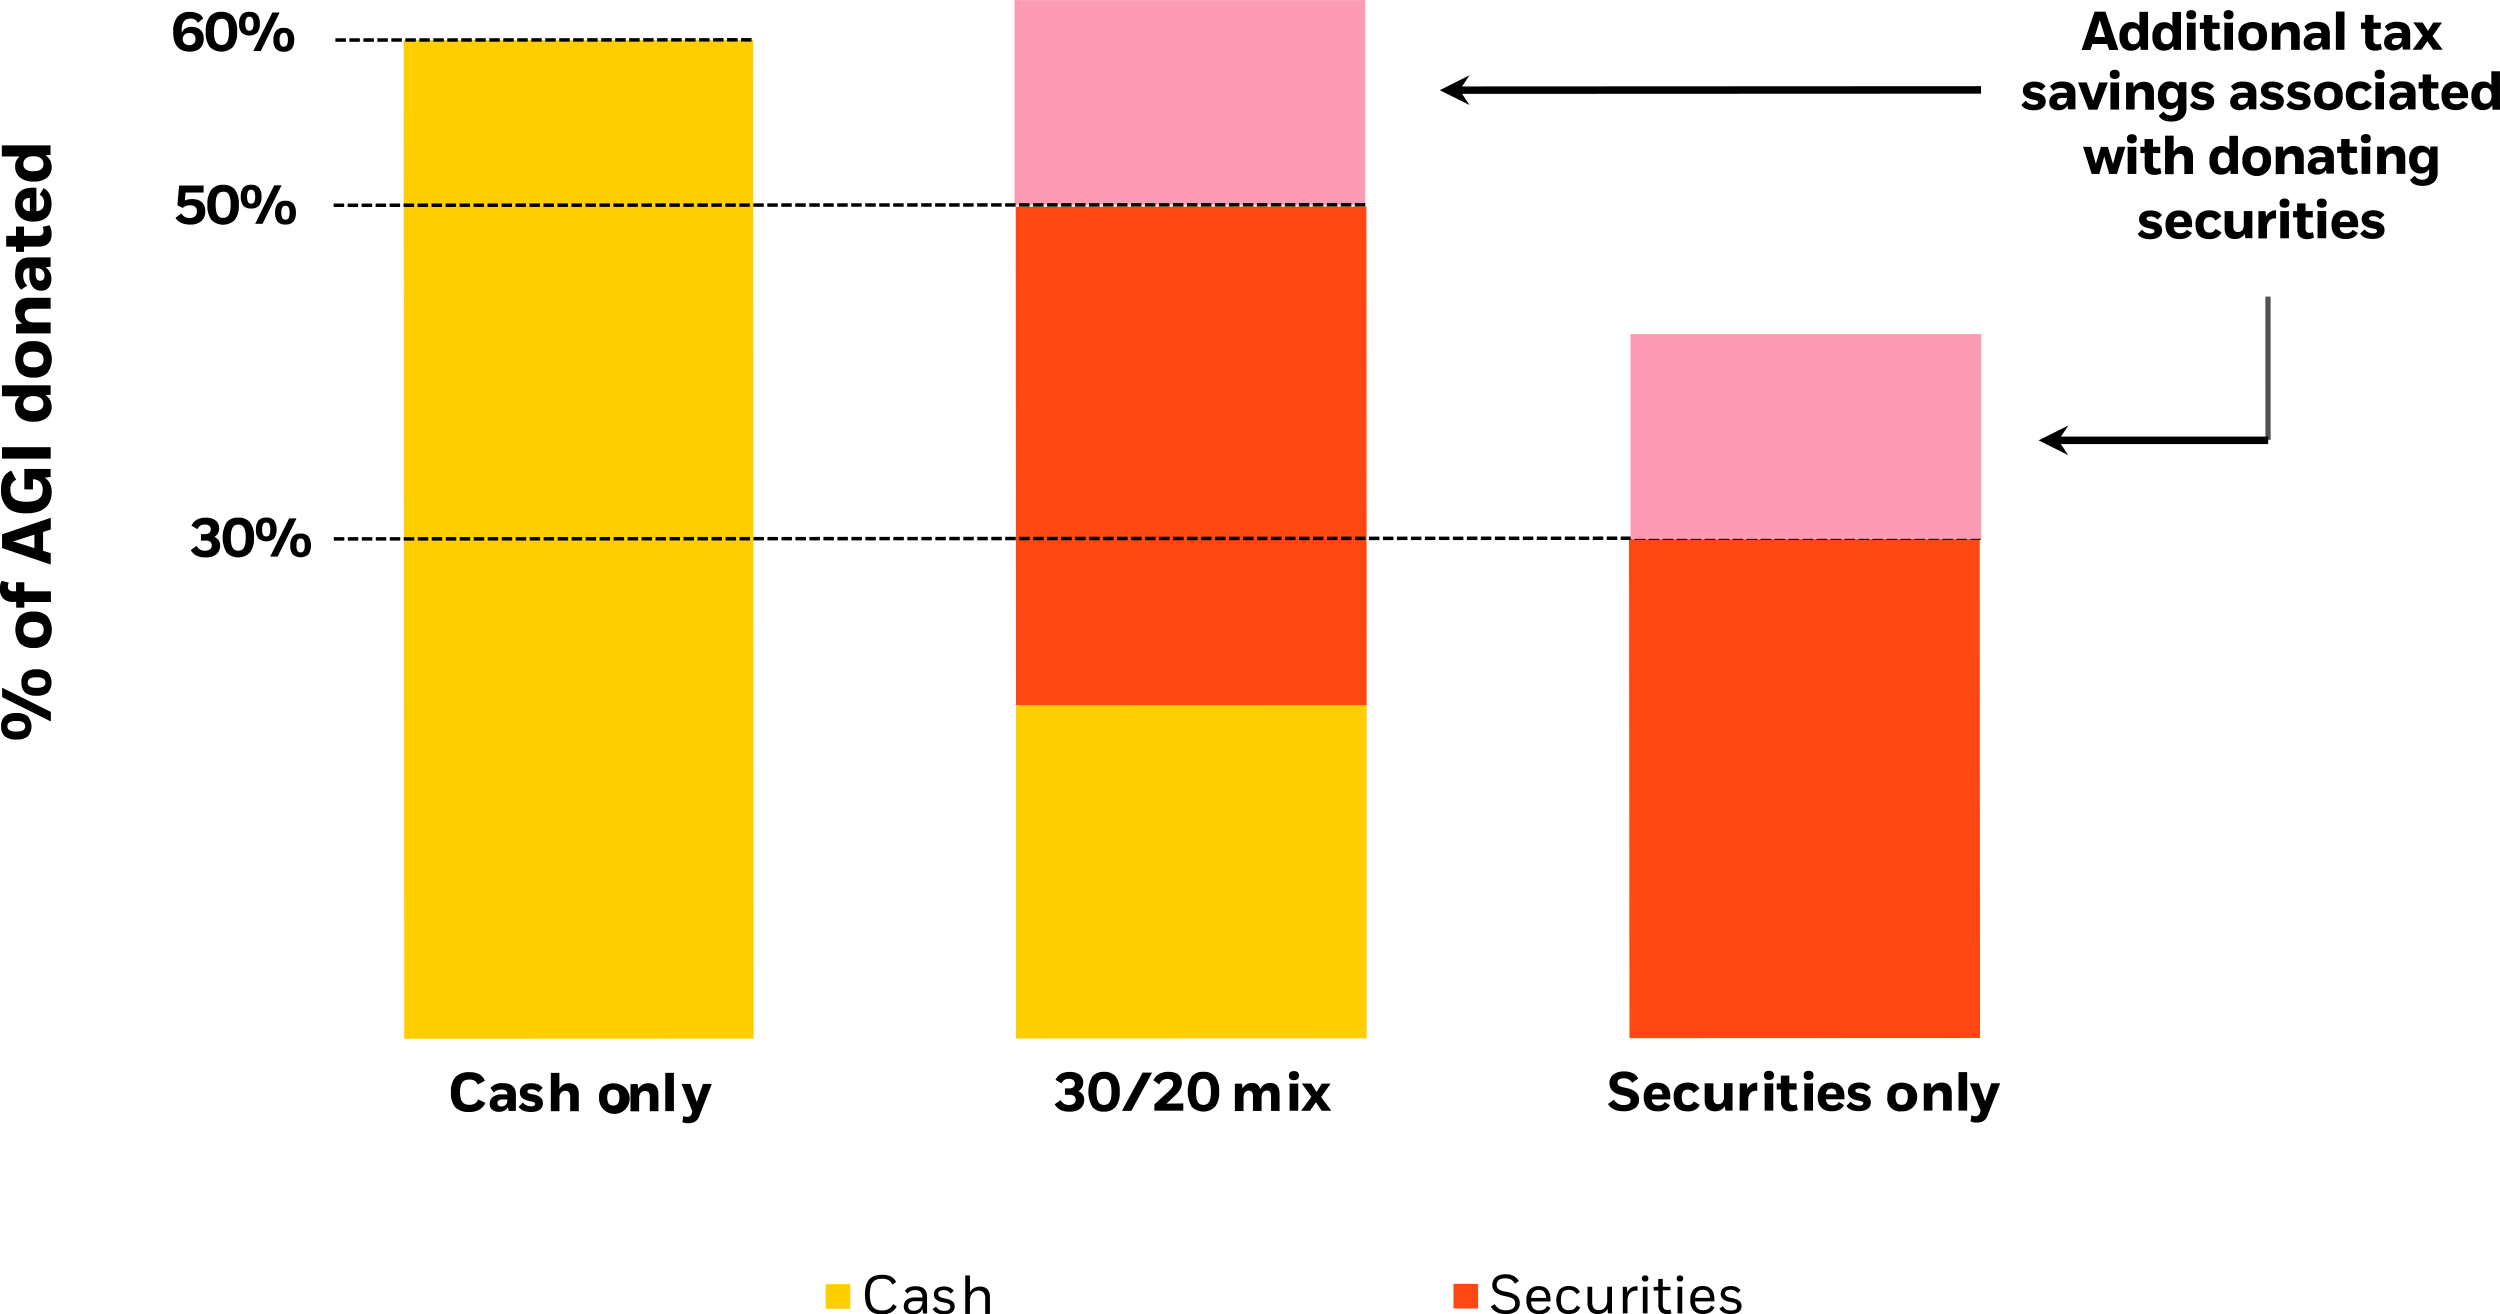 <svg id="Layer_1" data-name="Layer 1" xmlns="http://www.w3.org/2000/svg" xmlns:xlink="http://www.w3.org/1999/xlink" viewBox="0 0 714.89 375.87"><defs><style>.cls-1,.cls-8,.cls-9{fill:none;}.cls-2{clip-path:url(#clip-path);}.cls-3{fill:#ffce00;}.cls-4{fill:#ff4713;}.cls-5{clip-path:url(#clip-path-3);}.cls-6{clip-path:url(#clip-path-10);}.cls-7{clip-path:url(#clip-path-11);}.cls-8{stroke:#000;stroke-dasharray:3 1;}.cls-8,.cls-9{stroke-linejoin:round;}.cls-9{stroke:#525252;stroke-width:1.5px;}.cls-10{fill:#fc9bb3;}</style><clipPath id="clip-path" transform="translate(-2.04 -6.42)"><rect class="cls-1" x="79.34" y="-30.34" width="525.65" height="333.95"/></clipPath><clipPath id="clip-path-3" transform="translate(-2.04 -6.42)"><rect class="cls-1" x="26.82" y="-67.17" width="601.03" height="474.82"/></clipPath><clipPath id="clip-path-10" transform="translate(-2.04 -6.42)"><rect class="cls-1" x="26.74" y="6.28" width="163.73" height="26.27"/></clipPath><clipPath id="clip-path-11" transform="translate(-2.04 -6.42)"><rect class="cls-1" x="26.82" y="-67.17" width="601.03" height="476.19"/></clipPath></defs><g class="cls-2"><path class="cls-3" d="M292.57,208.12l100.28-.05,0,95.27-100.28.05ZM117.48,17.87l99.94-.05.15,285.61-99.94.05Z" transform="translate(-2.04 -6.42)"/></g><g class="cls-2"><path class="cls-4" d="M467.87,160.62l100.29-.06.07,142.69L468,303.3ZM292.49,65.54l100.29-.05.07,142.58-100.28.05Z" transform="translate(-2.04 -6.42)"/></g><g class="cls-5"><path d="M136.2,324.4a5.18,5.18,0,0,1-4-1.38A6.16,6.16,0,0,1,131,318.7a6,6,0,0,1,1.33-4.34,5.42,5.42,0,0,1,4-1.34,5.76,5.76,0,0,1,2.73.57,3.54,3.54,0,0,1,1.62,1.9l-2.05,1.06a2.39,2.39,0,0,0-.9-1.12,2.89,2.89,0,0,0-1.41-.3,3.7,3.7,0,0,0-1.16.16,1.88,1.88,0,0,0-.86.58,2.61,2.61,0,0,0-.53,1.11,8.55,8.55,0,0,0,0,3.49,2.85,2.85,0,0,0,.53,1.12,1.88,1.88,0,0,0,.87.59,3.79,3.79,0,0,0,1.17.17,2.88,2.88,0,0,0,1.45-.35,2.47,2.47,0,0,0,1-1.2l2.05,1a4.26,4.26,0,0,1-1.71,1.93A5.63,5.63,0,0,1,136.2,324.4Z" transform="translate(-2.04 -6.42)"/><path d="M147.29,323a2.72,2.72,0,0,1-1,1,3.18,3.18,0,0,1-1.58.36,3,3,0,0,1-1.9-.59,2.05,2.05,0,0,1-.73-1.69,2.34,2.34,0,0,1,.92-2,4.11,4.11,0,0,1,2.57-.71h1.56a1.33,1.33,0,0,0-.48-1.11,2.15,2.15,0,0,0-1.18-.28,3.24,3.24,0,0,0-1.32.24,2.49,2.49,0,0,0-.91.65l-.94-1.37a4.36,4.36,0,0,1,3.55-1.35,6.92,6.92,0,0,1,1.48.16,3,3,0,0,1,1.17.56,2.52,2.52,0,0,1,.77,1,3.88,3.88,0,0,1,.29,1.58v4.64h-2.08Zm-1.83-.19a1.57,1.57,0,0,0,1.21-.48,1.9,1.9,0,0,0,.44-1.37v-.14H145.8a2,2,0,0,0-1.14.25.94.94,0,0,0-.36.81.84.84,0,0,0,.28.68A1.34,1.34,0,0,0,145.46,322.83Z" transform="translate(-2.04 -6.42)"/><path d="M153.84,322.78a1.84,1.84,0,0,0,.93-.18.54.54,0,0,0,.3-.48.49.49,0,0,0-.23-.45,3.34,3.34,0,0,0-.82-.27l-.65-.14c-1.79-.37-2.68-1.21-2.68-2.53a2.53,2.53,0,0,1,.2-1,2.19,2.19,0,0,1,.6-.8,3.09,3.09,0,0,1,1-.55,4.86,4.86,0,0,1,1.46-.2,5,5,0,0,1,1.92.32,3.17,3.17,0,0,1,1.34,1L156,318.82a2.5,2.5,0,0,0-.85-.67,2.58,2.58,0,0,0-1.14-.23,1.91,1.91,0,0,0-.84.15.51.51,0,0,0-.3.47.53.53,0,0,0,.23.44,2,2,0,0,0,.77.28l.91.19a3.66,3.66,0,0,1,1.93.88,2.12,2.12,0,0,1,.59,1.51,2.7,2.7,0,0,1-.18,1,2.09,2.09,0,0,1-.59.81,3.27,3.27,0,0,1-1.07.56,6.46,6.46,0,0,1-3.72-.16,2.88,2.88,0,0,1-1.4-1.15l1.24-1.22a2.44,2.44,0,0,0,1,.83A3,3,0,0,0,153.84,322.78Z" transform="translate(-2.04 -6.42)"/><path d="M162,317.82a2.74,2.74,0,0,1,1.13-1.22,3.23,3.23,0,0,1,1.6-.41,3.17,3.17,0,0,1,1.25.22,2.38,2.38,0,0,1,.89.62,2.69,2.69,0,0,1,.51,1,4.61,4.61,0,0,1,.17,1.28v4.87h-2.47v-4.05a2,2,0,0,0-.36-1.4,1.29,1.29,0,0,0-1-.39,1.61,1.61,0,0,0-1.22.5,2.23,2.23,0,0,0-.48,1.52v3.82h-2.47V313.22H162Z" transform="translate(-2.04 -6.42)"/><path d="M173.35,320.27a4,4,0,0,1,1.07-3.09,5.2,5.2,0,0,1,6.08,0,4.38,4.38,0,1,1-7.15,3.11Zm5.81,0a2.9,2.9,0,0,0-.4-1.74,1.62,1.62,0,0,0-1.33-.51,1.6,1.6,0,0,0-1.35.52,3.9,3.9,0,0,0,0,3.48,1.57,1.57,0,0,0,1.33.53,1.56,1.56,0,0,0,1.31-.53A2.85,2.85,0,0,0,179.16,320.28Z" transform="translate(-2.04 -6.42)"/><path d="M184.35,316.38l.2,1.41a3.14,3.14,0,0,1,1.2-1.2,3.48,3.48,0,0,1,1.68-.41,3.44,3.44,0,0,1,1.3.22,2.31,2.31,0,0,1,.9.62,2.63,2.63,0,0,1,.52,1,4.2,4.2,0,0,1,.17,1.27v4.88h-2.47v-4a2.1,2.1,0,0,0-.34-1.39,1.3,1.3,0,0,0-1-.39,1.61,1.61,0,0,0-1.22.5,2.23,2.23,0,0,0-.49,1.52v3.81h-2.47v-7.77Z" transform="translate(-2.04 -6.42)"/><path d="M194.75,324.15h-2.47V313.21h2.47Z" transform="translate(-2.04 -6.42)"/><path d="M200,324.18l-3.06-7.8h2.54l1.82,5.17,1.75-5.18h2.53L202,325.58a3.57,3.57,0,0,1-.55,1,2.8,2.8,0,0,1-1.62.94,4.8,4.8,0,0,1-1,.1,5.61,5.61,0,0,1-.88-.07,5,5,0,0,1-.79-.23l.25-1.77a2.82,2.82,0,0,0,1.12.25,1.5,1.5,0,0,0,.77-.2,1.37,1.37,0,0,0,.56-.78Z" transform="translate(-2.04 -6.42)"/></g><g class="cls-5"><path d="M307.81,324.31a5.73,5.73,0,0,1-2.49-.49,3.89,3.89,0,0,1-1.69-1.63l1.71-1.18a2.59,2.59,0,0,0,1,1.06,2.63,2.63,0,0,0,1.34.32,2.43,2.43,0,0,0,1.43-.38,1.34,1.34,0,0,0,.52-1.17,1.25,1.25,0,0,0-.43-1,2.17,2.17,0,0,0-1.37-.35h-1.25v-1.84h1.25a1.71,1.71,0,0,0,1.14-.35,1.18,1.18,0,0,0,.41-1,1.25,1.25,0,0,0-.45-1.06,2.21,2.21,0,0,0-1.3-.33,2.1,2.1,0,0,0-1.22.31,3,3,0,0,0-.84,1l-1.69-1a3.87,3.87,0,0,1,1.6-1.75,5.08,5.08,0,0,1,2.43-.52,4.55,4.55,0,0,1,2.88.79,2.77,2.77,0,0,1,1,2.27,2.7,2.7,0,0,1-.38,1.45,3,3,0,0,1-1,1,3,3,0,0,1,1.22.92,2.61,2.61,0,0,1,.44,1.57,3.42,3.42,0,0,1-.28,1.37,2.9,2.9,0,0,1-.79,1.07,3.8,3.8,0,0,1-1.31.7A5.82,5.82,0,0,1,307.81,324.31Z" transform="translate(-2.04 -6.42)"/><path d="M317.74,312.92a4.11,4.11,0,0,1,3.37,1.37,6.75,6.75,0,0,1,1.12,4.32,6.59,6.59,0,0,1-1.15,4.31,4.1,4.1,0,0,1-3.33,1.38,4,4,0,0,1-3.36-1.37,8.86,8.86,0,0,1,0-8.64A4.1,4.1,0,0,1,317.74,312.92Zm0,2a2.22,2.22,0,0,0-.92.19,1.61,1.61,0,0,0-.67.63,3.34,3.34,0,0,0-.41,1.15,8.76,8.76,0,0,0-.14,1.76,8.86,8.86,0,0,0,.14,1.77,3.42,3.42,0,0,0,.41,1.15,1.58,1.58,0,0,0,.67.62,2,2,0,0,0,.9.19,2.12,2.12,0,0,0,.93-.19,1.6,1.6,0,0,0,.68-.62,3.51,3.51,0,0,0,.41-1.15,9.8,9.8,0,0,0,.14-1.78,9.64,9.64,0,0,0-.14-1.76,3.26,3.26,0,0,0-.42-1.15,1.59,1.59,0,0,0-.67-.62A2.21,2.21,0,0,0,317.75,314.89Z" transform="translate(-2.04 -6.42)"/><path d="M325.55,324.08h-2.69l5.92-10.94h2.71Z" transform="translate(-2.04 -6.42)"/><path d="M332.15,322.22l3.56-3.24a13.39,13.39,0,0,0,1.32-1.36,2,2,0,0,0,.48-1.3,1.21,1.21,0,0,0-.44-1.05,2.07,2.07,0,0,0-1.19-.31,2.36,2.36,0,0,0-1.43.39,3.21,3.21,0,0,0-.93,1.18l-1.66-1.21a4.23,4.23,0,0,1,1.75-1.86,5.51,5.51,0,0,1,2.54-.55,6.7,6.7,0,0,1,1.53.17,3.45,3.45,0,0,1,1.21.55,2.58,2.58,0,0,1,.8,1A3.24,3.24,0,0,1,340,316a3.91,3.91,0,0,1-.15,1.08,4.69,4.69,0,0,1-.44,1,7.33,7.33,0,0,1-.76,1c-.31.35-.67.71-1.09,1.1l-2,1.83,4.85-.06v2.07h-8.27Z" transform="translate(-2.04 -6.42)"/><path d="M346.17,312.91a4.1,4.1,0,0,1,3.36,1.36,6.8,6.8,0,0,1,1.13,4.33,6.62,6.62,0,0,1-1.16,4.3,4.74,4.74,0,0,1-6.69,0,8.82,8.82,0,0,1,0-8.64A4.1,4.1,0,0,1,346.17,312.91Zm0,2a2.07,2.07,0,0,0-.92.19,1.58,1.58,0,0,0-.67.62,3.42,3.42,0,0,0-.41,1.15,11.2,11.2,0,0,0,0,3.53,3.15,3.15,0,0,0,.42,1.15,1.59,1.59,0,0,0,.66.63,2.14,2.14,0,0,0,.91.19,2.26,2.26,0,0,0,.92-.19,1.64,1.64,0,0,0,.68-.63,3.34,3.34,0,0,0,.41-1.15,8.8,8.8,0,0,0,.14-1.77,8.93,8.93,0,0,0-.14-1.77,3.34,3.34,0,0,0-.41-1.15,1.64,1.64,0,0,0-.68-.61A2,2,0,0,0,346.17,314.88Z" transform="translate(-2.04 -6.42)"/><path d="M355.16,316.3h2l.22,1.36a2.8,2.8,0,0,1,1.13-1.18,3.08,3.08,0,0,1,1.53-.39,2.27,2.27,0,0,1,1.6.52,2.7,2.7,0,0,1,.79,1.28,2.88,2.88,0,0,1,1.14-1.35,3.21,3.21,0,0,1,1.69-.45,2.89,2.89,0,0,1,1.2.22,2.14,2.14,0,0,1,.83.61,2.69,2.69,0,0,1,.49,1,5.42,5.42,0,0,1,.16,1.26v4.91H365.5v-4.14a2.2,2.2,0,0,0-.28-1.29,1,1,0,0,0-.87-.38,1.45,1.45,0,0,0-1.11.46,2.12,2.12,0,0,0-.44,1.43v3.92h-2.47V320a2.2,2.2,0,0,0-.3-1.31,1.06,1.06,0,0,0-.9-.39,1.35,1.35,0,0,0-1.07.46,2.22,2.22,0,0,0-.42,1.45v3.91h-2.47Z" transform="translate(-2.04 -6.42)"/><path d="M370.62,314a1.18,1.18,0,0,1,.37-1,2,2,0,0,1,2.11,0,1.21,1.21,0,0,1,.37,1,1.22,1.22,0,0,1-.37,1,1.65,1.65,0,0,1-1.06.3A1.6,1.6,0,0,1,371,315,1.18,1.18,0,0,1,370.62,314Zm2.66,2.28v7.77h-2.47v-7.77Z" transform="translate(-2.04 -6.42)"/><path d="M377,316.28l1.52,2.38,1.49-2.38h2.53l-2.72,3.86,2.91,3.91H380l-1.68-2.42-1.68,2.43h-2.54l2.93-4-2.74-3.81Z" transform="translate(-2.04 -6.42)"/></g><g class="cls-5"><path d="M468.75,316.05a3,3,0,0,0-.94-.94,2.62,2.62,0,0,0-1.42-.34,2.15,2.15,0,0,0-1.38.34,1,1,0,0,0-.42.86,1.25,1.25,0,0,0,.07.43.84.84,0,0,0,.24.37,1.59,1.59,0,0,0,.48.31,3.77,3.77,0,0,0,.78.25l1.09.25a5.45,5.45,0,0,1,2.68,1.24,2.77,2.77,0,0,1,.81,2,2.93,2.93,0,0,1-1.15,2.48,5.28,5.28,0,0,1-3.29.89,9.56,9.56,0,0,1-1.33-.1,4.79,4.79,0,0,1-1.22-.35,3.89,3.89,0,0,1-1.05-.64,4.05,4.05,0,0,1-.84-1l1.67-1.24a3.36,3.36,0,0,0,1.15,1.16,3.24,3.24,0,0,0,1.62.39c1.36,0,2-.43,2-1.3a1,1,0,0,0-.33-.78,2.93,2.93,0,0,0-1.29-.53l-1.08-.25a6,6,0,0,1-1.56-.54,3.86,3.86,0,0,1-1-.77,2.73,2.73,0,0,1-.59-1,3.58,3.58,0,0,1-.18-1.14,3,3,0,0,1,1.08-2.36,3.93,3.93,0,0,1,1.3-.69,5.48,5.48,0,0,1,1.73-.25,6,6,0,0,1,2.47.46,3.47,3.47,0,0,1,1.66,1.58Z" transform="translate(-2.04 -6.42)"/><path d="M476.12,324.22a5.43,5.43,0,0,1-1.67-.24,3.22,3.22,0,0,1-1.28-.75,3.28,3.28,0,0,1-.8-1.26,5.13,5.13,0,0,1-.29-1.79,4.25,4.25,0,0,1,1-3.06,3.81,3.81,0,0,1,2.93-1.09,4.22,4.22,0,0,1,1.67.3,3.23,3.23,0,0,1,1.14.83,3.35,3.35,0,0,1,.65,1.24,5.93,5.93,0,0,1,.2,1.55c0,.14,0,.27,0,.41s0,.28-.05.44h-5.22a1.88,1.88,0,0,0,.56,1.34,2,2,0,0,0,1.32.39,2.32,2.32,0,0,0,1.07-.22,1.72,1.72,0,0,0,.72-.76l1.49.9a3,3,0,0,1-1.37,1.34A4.71,4.71,0,0,1,476.12,324.22Zm-.11-6.47a1.52,1.52,0,0,0-1.1.39,1.89,1.89,0,0,0-.48,1.24h3C477.38,318.29,476.9,317.75,476,317.75Z" transform="translate(-2.04 -6.42)"/><path d="M484.58,324.22a5.24,5.24,0,0,1-1.64-.24,3.07,3.07,0,0,1-1.24-.72,3.17,3.17,0,0,1-.79-1.28,5.7,5.7,0,0,1-.27-1.86A4,4,0,0,1,481.7,317a4.25,4.25,0,0,1,3-1,4.44,4.44,0,0,1,2,.41,3.15,3.15,0,0,1,1.31,1.3L486.34,319a1.73,1.73,0,0,0-.66-.76,1.84,1.84,0,0,0-1-.22,1.66,1.66,0,0,0-1.28.46,2.57,2.57,0,0,0-.43,1.71,2.94,2.94,0,0,0,.39,1.68,1.48,1.48,0,0,0,1.3.55,1.69,1.69,0,0,0,1.72-1.06l1.71,1a3.48,3.48,0,0,1-1.36,1.45A4.38,4.38,0,0,1,484.58,324.22Z" transform="translate(-2.04 -6.42)"/><path d="M495.24,322.68a2.82,2.82,0,0,1-1.16,1.16,3.44,3.44,0,0,1-1.59.37,3.67,3.67,0,0,1-1.35-.22,2.4,2.4,0,0,1-.93-.63,2.79,2.79,0,0,1-.54-1,4.18,4.18,0,0,1-.17-1.22v-4.94H492v4.26q0,1.71,1.38,1.71a1.5,1.5,0,0,0,1.16-.51,2.2,2.2,0,0,0,.48-1.49v-4h2.45V324h-2Z" transform="translate(-2.04 -6.42)"/><path d="M499.54,316.22h2l.21,1.55a3,3,0,0,1,1.12-1.32,2.81,2.81,0,0,1,1.66-.43l0,2.34a2.2,2.2,0,0,0-1.93.6,2.83,2.83,0,0,0-.65,2V324h-2.47Z" transform="translate(-2.04 -6.42)"/><path d="M506.46,313.94a1.18,1.18,0,0,1,.37-1,1.55,1.55,0,0,1,1.05-.31,1.6,1.6,0,0,1,1.06.31,1.21,1.21,0,0,1,.37,1,1.22,1.22,0,0,1-.37,1,1.65,1.65,0,0,1-1.06.3,1.62,1.62,0,0,1-1.05-.3A1.18,1.18,0,0,1,506.46,313.94Zm2.66,2.28V324h-2.47v-7.77Z" transform="translate(-2.04 -6.42)"/><path d="M511.29,316.22V314h2.41v2.2h2.08V318H513.7v3.14a1.34,1.34,0,0,0,.29,1,1.13,1.13,0,0,0,.81.27,2.24,2.24,0,0,0,1-.2l.33,1.56a4,4,0,0,1-1.92.45,4.07,4.07,0,0,1-1.13-.14,2.22,2.22,0,0,1-.9-.47,2.26,2.26,0,0,1-.62-.88,3.66,3.66,0,0,1-.22-1.33V318H510.1v-1.79Z" transform="translate(-2.04 -6.42)"/><path d="M517.83,313.93a1.23,1.23,0,0,1,.36-1,1.65,1.65,0,0,1,1.06-.3,1.6,1.6,0,0,1,1,.3,1.18,1.18,0,0,1,.37,1,1.15,1.15,0,0,1-.37,1,1.6,1.6,0,0,1-1,.31,1.65,1.65,0,0,1-1.06-.31A1.18,1.18,0,0,1,517.83,313.93Zm2.66,2.28V324H518v-7.77Z" transform="translate(-2.04 -6.42)"/><path d="M525.87,324.2a5.5,5.5,0,0,1-1.68-.24,3.43,3.43,0,0,1-1.27-.75,3.38,3.38,0,0,1-.81-1.27,5.34,5.34,0,0,1-.28-1.79,4.28,4.28,0,0,1,1-3.06A3.92,3.92,0,0,1,525.8,316a4.22,4.22,0,0,1,1.67.31,3.12,3.12,0,0,1,1.14.83,3.27,3.27,0,0,1,.65,1.24,5.93,5.93,0,0,1,.2,1.55c0,.13,0,.27,0,.4s0,.28-.05.44h-5.22a1.84,1.84,0,0,0,.55,1.34,2,2,0,0,0,1.32.4,2.34,2.34,0,0,0,1.08-.22,1.8,1.8,0,0,0,.72-.77l1.49.91a3.11,3.11,0,0,1-1.37,1.34A4.85,4.85,0,0,1,525.87,324.2Zm-.12-6.48a1.52,1.52,0,0,0-1.09.4,1.89,1.89,0,0,0-.48,1.23h3C527.13,318.27,526.65,317.72,525.75,317.72Z" transform="translate(-2.04 -6.42)"/><path d="M533.6,322.58a1.88,1.88,0,0,0,.94-.18.54.54,0,0,0,.3-.47.5.5,0,0,0-.24-.46,2.81,2.81,0,0,0-.81-.26l-.65-.14c-1.79-.38-2.68-1.22-2.68-2.54a2.48,2.48,0,0,1,.2-1,2.14,2.14,0,0,1,.6-.81,3.09,3.09,0,0,1,1-.55,4.86,4.86,0,0,1,1.46-.2,5.21,5.21,0,0,1,1.92.32,3.14,3.14,0,0,1,1.33,1l-1.26,1.29a2.42,2.42,0,0,0-.85-.68,2.73,2.73,0,0,0-1.14-.23,1.77,1.77,0,0,0-.84.16.5.5,0,0,0-.3.47.52.52,0,0,0,.23.43,1.86,1.86,0,0,0,.77.28l.91.19a3.59,3.59,0,0,1,1.92.88,2.11,2.11,0,0,1,.6,1.51,2.67,2.67,0,0,1-.18,1,2,2,0,0,1-.59.81,3.09,3.09,0,0,1-1.07.56,5.33,5.33,0,0,1-1.6.2,5.7,5.7,0,0,1-2.12-.36,2.83,2.83,0,0,1-1.4-1.15l1.24-1.22a2.44,2.44,0,0,0,1,.83A2.87,2.87,0,0,0,533.6,322.58Z" transform="translate(-2.04 -6.42)"/><path d="M541.75,320.08a4,4,0,0,1,1.08-3.09,5.15,5.15,0,0,1,6.07,0,4.14,4.14,0,0,1-3.07,7.22,3.6,3.6,0,0,1-4.08-4.11Zm5.82,0a3,3,0,0,0-.41-1.74,2,2,0,0,0-2.68,0,3.9,3.9,0,0,0,0,3.48,1.58,1.58,0,0,0,1.33.53,1.54,1.54,0,0,0,1.31-.53A2.77,2.77,0,0,0,547.57,320.09Z" transform="translate(-2.04 -6.42)"/><path d="M554.16,316.19l.2,1.41a3.08,3.08,0,0,1,1.2-1.2,3.77,3.77,0,0,1,3-.19,2.31,2.31,0,0,1,.9.62,2.63,2.63,0,0,1,.52,1,4.2,4.2,0,0,1,.17,1.27V324h-2.47v-4a2.14,2.14,0,0,0-.34-1.4,1.33,1.33,0,0,0-1-.38,1.61,1.61,0,0,0-1.22.5,2.23,2.23,0,0,0-.49,1.52V324h-2.47v-7.77Z" transform="translate(-2.04 -6.42)"/><path d="M564.56,324h-2.47V313h2.47Z" transform="translate(-2.04 -6.42)"/><path d="M568.41,324l-3.07-7.8h2.55l1.81,5.17,1.75-5.18H574l-3.6,9.21a3.38,3.38,0,0,1-.56,1,2.48,2.48,0,0,1-.72.62,2.72,2.72,0,0,1-.89.33,5.51,5.51,0,0,1-1.92,0,5,5,0,0,1-.79-.23l.25-1.77a2.86,2.86,0,0,0,1.13.25,1.57,1.57,0,0,0,.76-.2,1.37,1.37,0,0,0,.56-.78Z" transform="translate(-2.04 -6.42)"/></g><g class="cls-5"><rect class="cls-3" x="236.12" y="367.22" width="7.04" height="7.04"/></g><g class="cls-5"><path d="M254.31,382.29a6.61,6.61,0,0,1-2.14-.31,3.6,3.6,0,0,1-1.54-1,4.28,4.28,0,0,1-.93-1.76,9.4,9.4,0,0,1-.32-2.61,9.69,9.69,0,0,1,.31-2.6,4.36,4.36,0,0,1,.93-1.75,3.48,3.48,0,0,1,1.54-1,7,7,0,0,1,2.14-.3,5.55,5.55,0,0,1,2.45.46,3.33,3.33,0,0,1,1.54,1.6l-1.09.73a2.79,2.79,0,0,0-1.15-1.31,3.81,3.81,0,0,0-1.75-.36,4.94,4.94,0,0,0-1.5.21,2.44,2.44,0,0,0-1.11.71,3.41,3.41,0,0,0-.68,1.39,10.2,10.2,0,0,0,0,4.4,3.6,3.6,0,0,0,.69,1.4,2.4,2.4,0,0,0,1.11.74,4.64,4.64,0,0,0,1.5.22,3.86,3.86,0,0,0,1.83-.41,3.26,3.26,0,0,0,1.31-1.42l1,.7a4,4,0,0,1-1.7,1.74A5.53,5.53,0,0,1,254.31,382.29Z" transform="translate(-2.04 -6.42)"/><path d="M265.88,380.71a2.76,2.76,0,0,1-1.06,1.16,3.23,3.23,0,0,1-1.71.42,3.46,3.46,0,0,1-1.05-.15,2.28,2.28,0,0,1-.83-.44,1.92,1.92,0,0,1-.55-.71,2.38,2.38,0,0,1-.2-1,2.64,2.64,0,0,1,.18-1,1.88,1.88,0,0,1,.57-.81,3,3,0,0,1,1-.55,5.35,5.35,0,0,1,1.57-.2h2a2.23,2.23,0,0,0-.53-1.64,2.28,2.28,0,0,0-1.52-.44,2.81,2.81,0,0,0-1.36.28,2.41,2.41,0,0,0-.84.74l-.76-.82a2.79,2.79,0,0,1,1.2-1,4.92,4.92,0,0,1,1.88-.32,5.08,5.08,0,0,1,1.34.16,2.36,2.36,0,0,1,1.7,1.49,4.28,4.28,0,0,1,.23,1.49v4.66H266Zm-2.47.5a2.27,2.27,0,0,0,1.72-.7,2.84,2.84,0,0,0,.67-2v0h-2a2.67,2.67,0,0,0-1.57.36,1.32,1.32,0,0,0-.47,1.11,1.16,1.16,0,0,0,.38.92A1.88,1.88,0,0,0,263.41,381.21Z" transform="translate(-2.04 -6.42)"/><path d="M272,381.27a2.27,2.27,0,0,0,1.36-.32,1,1,0,0,0,.07-1.61,3,3,0,0,0-1.12-.4l-.83-.17a3.4,3.4,0,0,1-1.85-.85,2,2,0,0,1-.54-1.37,2.17,2.17,0,0,1,.17-.89,1.82,1.82,0,0,1,.53-.71,2.42,2.42,0,0,1,.9-.48,4.23,4.23,0,0,1,1.3-.17,3.71,3.71,0,0,1,1.65.31,3.43,3.43,0,0,1,1.12.9l-.86.83a3.2,3.2,0,0,0-.84-.75,2.35,2.35,0,0,0-1.16-.25,2,2,0,0,0-1.17.28.87.87,0,0,0-.39.76,1.18,1.18,0,0,0,.06.39.8.8,0,0,0,.22.34,1.28,1.28,0,0,0,.43.28,3,3,0,0,0,.68.22l.86.19a6,6,0,0,1,1.19.37,3,3,0,0,1,.75.49,1.61,1.61,0,0,1,.4.62,2.65,2.65,0,0,1,.11.77,2.32,2.32,0,0,1-.15.81,2,2,0,0,1-.51.72,2.58,2.58,0,0,1-.95.51,4.68,4.68,0,0,1-1.45.19,4.73,4.73,0,0,1-1.93-.34,2.82,2.82,0,0,1-1.32-1.2l1-.69a2.24,2.24,0,0,0,1,.95A3,3,0,0,0,272,381.27Z" transform="translate(-2.04 -6.42)"/><path d="M279.4,376a2.61,2.61,0,0,1,1.21-1.28,3.9,3.9,0,0,1,1.68-.38,2.76,2.76,0,0,1,2.13.76,3.35,3.35,0,0,1,.69,2.29v4.75h-1.35v-4.41a2.45,2.45,0,0,0-.49-1.73,1.81,1.81,0,0,0-1.39-.52,2.28,2.28,0,0,0-1.79.75,3.18,3.18,0,0,0-.69,2.11v3.8h-1.34V371.15h1.35Z" transform="translate(-2.04 -6.42)"/></g><g class="cls-5"><rect class="cls-4" x="415.64" y="367.13" width="7.04" height="7.04"/></g><g class="cls-5"><path d="M435.23,373.51a3,3,0,0,0-1.07-1.17,3.25,3.25,0,0,0-1.67-.38,4.15,4.15,0,0,0-1.15.14,2.15,2.15,0,0,0-.77.4,1.37,1.37,0,0,0-.42.6,2,2,0,0,0-.13.75,1.87,1.87,0,0,0,.1.59,1.31,1.31,0,0,0,.33.51,2.24,2.24,0,0,0,.61.41,5,5,0,0,0,1,.31l1.11.23a5.77,5.77,0,0,1,2.63,1.13,2.59,2.59,0,0,1,.82,2,2.78,2.78,0,0,1-1,2.34,4.82,4.82,0,0,1-3,.8,6.88,6.88,0,0,1-1.31-.11,4.48,4.48,0,0,1-1.16-.36,4,4,0,0,1-1-.65,4.57,4.57,0,0,1-.82-1l1.1-.69a4.16,4.16,0,0,0,1.33,1.32,3.53,3.53,0,0,0,1.82.41,3.34,3.34,0,0,0,2.08-.51,1.69,1.69,0,0,0,.64-1.41,2,2,0,0,0-.11-.73,1.19,1.19,0,0,0-.37-.53,2.67,2.67,0,0,0-.72-.4,10.9,10.9,0,0,0-1.13-.33l-1.11-.24q-3.09-.71-3.09-3.05a3.15,3.15,0,0,1,.24-1.24,2.59,2.59,0,0,1,.72-1,3.3,3.3,0,0,1,1.18-.62,5.67,5.67,0,0,1,1.62-.22,4.8,4.8,0,0,1,2.41.51,4,4,0,0,1,1.42,1.43Z" transform="translate(-2.04 -6.42)"/><path d="M442.13,382.2a3.55,3.55,0,0,1-2.66-1,4.18,4.18,0,0,1-.94-3,4.3,4.3,0,0,1,.92-3,3.48,3.48,0,0,1,2.71-1,3.57,3.57,0,0,1,1.45.27,2.67,2.67,0,0,1,1,.77,3.26,3.26,0,0,1,.59,1.16,5.28,5.28,0,0,1,.2,1.47c0,.11,0,.23,0,.35s0,.24,0,.37h-5.52a3,3,0,0,0,.65,2,2.27,2.27,0,0,0,1.65.56,2.8,2.8,0,0,0,1.34-.28,2,2,0,0,0,.89-1l1,.51a3,3,0,0,1-1.3,1.45A4.12,4.12,0,0,1,442.13,382.2Zm0-6.93a2.16,2.16,0,0,0-1.54.53,2.62,2.62,0,0,0-.67,1.77h4.2a2.66,2.66,0,0,0-.56-1.77A1.92,1.92,0,0,0,442.09,375.27Z" transform="translate(-2.04 -6.42)"/><path d="M450.7,382.19a3.66,3.66,0,0,1-2.69-.94,5.39,5.39,0,0,1,0-6.08,3.59,3.59,0,0,1,2.7-1,3.8,3.8,0,0,1,1.93.44,3.27,3.27,0,0,1,1.2,1.27l-1,.62a2.38,2.38,0,0,0-.86-.92,2.44,2.44,0,0,0-1.3-.33,3.15,3.15,0,0,0-1,.15,1.48,1.48,0,0,0-.72.49,2.26,2.26,0,0,0-.42.91,6.74,6.74,0,0,0-.13,1.38,3.47,3.47,0,0,0,.57,2.26,2.14,2.14,0,0,0,1.72.64,2.74,2.74,0,0,0,1.34-.29,2.34,2.34,0,0,0,.87-1.05l1,.53a3,3,0,0,1-1.26,1.45A4.15,4.15,0,0,1,450.7,382.19Z" transform="translate(-2.04 -6.42)"/><path d="M461.76,380.65a2.68,2.68,0,0,1-1.19,1.19,3.76,3.76,0,0,1-1.59.35,2.8,2.8,0,0,1-2.23-.83A3.5,3.5,0,0,1,456,379v-4.63h1.34v4.44c0,1.51.63,2.26,1.9,2.26a2.19,2.19,0,0,0,1.74-.72,3.18,3.18,0,0,0,.65-2.09v-3.89H463V382h-1.16Z" transform="translate(-2.04 -6.42)"/><path d="M466.09,374.38h1.16l.14,1.61a2.74,2.74,0,0,1,2.91-1.73v1.28a2.45,2.45,0,0,0-2.13.59,3.19,3.19,0,0,0-.73,2.21V382H466.1Z" transform="translate(-2.04 -6.42)"/><path d="M471.56,372a.86.86,0,0,1,.24-.66,1,1,0,0,1,.68-.22,1,1,0,0,1,.68.22.83.83,0,0,1,.25.66.86.86,0,0,1-.24.66,1,1,0,0,1-.68.23,1,1,0,0,1-.68-.23A.83.83,0,0,1,471.56,372Zm1.6,2.36V382h-1.34v-7.61Z" transform="translate(-2.04 -6.42)"/><path d="M476.21,374.38v-2.24h1.31v2.24h2.2v1h-2.2v4a2.7,2.7,0,0,0,.1.82,1.08,1.08,0,0,0,.26.49.86.86,0,0,0,.41.24,2.12,2.12,0,0,0,.52.06,2.47,2.47,0,0,0,.5,0,1.93,1.93,0,0,0,.42-.12L480,382a4.44,4.44,0,0,1-.69.18,5.68,5.68,0,0,1-.61,0,2.41,2.41,0,0,1-1.78-.64,2.81,2.81,0,0,1-.66-2.08v-4h-1.35v-1.05Z" transform="translate(-2.04 -6.42)"/><path d="M481.51,372a.82.82,0,0,1,.24-.65,1.16,1.16,0,0,1,1.36,0,.82.82,0,0,1,.24.65.87.87,0,0,1-.24.67,1.12,1.12,0,0,1-1.36,0A.87.87,0,0,1,481.51,372Zm1.59,2.36V382h-1.35v-7.62Z" transform="translate(-2.04 -6.42)"/><path d="M489,382.17a3.55,3.55,0,0,1-2.66-1,4.22,4.22,0,0,1-.94-3,4.33,4.33,0,0,1,.92-3,3.48,3.48,0,0,1,2.71-1,3.38,3.38,0,0,1,1.45.28,2.65,2.65,0,0,1,1,.76,3.41,3.41,0,0,1,.6,1.17,5.18,5.18,0,0,1,.19,1.47c0,.11,0,.23,0,.35s0,.24,0,.36h-5.52a2.9,2.9,0,0,0,.65,1.95,2.23,2.23,0,0,0,1.65.56,3,3,0,0,0,1.35-.27,2.14,2.14,0,0,0,.89-1.06l1,.52a3,3,0,0,1-1.3,1.45A4.24,4.24,0,0,1,489,382.17Zm0-6.92a2.17,2.17,0,0,0-1.55.52,2.65,2.65,0,0,0-.67,1.78H491a2.63,2.63,0,0,0-.56-1.76A1.88,1.88,0,0,0,489,375.25Z" transform="translate(-2.04 -6.42)"/><path d="M497,381.15a2.31,2.31,0,0,0,1.37-.31,1,1,0,0,0,.41-.81.91.91,0,0,0-.34-.8,3.06,3.06,0,0,0-1.13-.41l-.82-.17a3.43,3.43,0,0,1-1.86-.85,2,2,0,0,1-.54-1.37,2.35,2.35,0,0,1,.17-.89,1.92,1.92,0,0,1,.53-.71,2.8,2.8,0,0,1,.91-.48,4.55,4.55,0,0,1,1.3-.17,3.71,3.71,0,0,1,1.65.31,3.44,3.44,0,0,1,1.12.91l-.86.83a2.88,2.88,0,0,0-.84-.75,2.29,2.29,0,0,0-1.17-.25,2.06,2.06,0,0,0-1.17.27.88.88,0,0,0-.39.76,1,1,0,0,0,.07.4.84.84,0,0,0,.21.33,1.39,1.39,0,0,0,.43.28,3.2,3.2,0,0,0,.68.22l.86.19a5.21,5.21,0,0,1,1.19.38,2.44,2.44,0,0,1,.75.49,1.54,1.54,0,0,1,.4.62,2.24,2.24,0,0,1,.12.76,2.13,2.13,0,0,1-.16.81,1.77,1.77,0,0,1-.5.72,2.67,2.67,0,0,1-.95.51,4.7,4.7,0,0,1-1.45.2,5,5,0,0,1-1.93-.34,2.85,2.85,0,0,1-1.33-1.21l1-.69a2.37,2.37,0,0,0,.95,1A3.23,3.23,0,0,0,497,381.15Z" transform="translate(-2.04 -6.42)"/></g><g class="cls-6"><path d="M56.31,21.19a5.55,5.55,0,0,1-2-.33,3.89,3.89,0,0,1-1.49-1,4.68,4.68,0,0,1-.93-1.76,9.05,9.05,0,0,1-.32-2.53,6.64,6.64,0,0,1,1.18-4.3,4.37,4.37,0,0,1,3.57-1.44,5.71,5.71,0,0,1,2.36.45,2.83,2.83,0,0,1,1.47,1.38l-1.53,1.3a2.18,2.18,0,0,0-2.16-1.22,2.77,2.77,0,0,0-1.08.2,2,2,0,0,0-.79.65,3.33,3.33,0,0,0-.48,1.17A8,8,0,0,0,54,15.49v.34A2.5,2.5,0,0,1,55,14.57a3.22,3.22,0,0,1,1.78-.47,4.36,4.36,0,0,1,1.44.21A2.9,2.9,0,0,1,60.05,16a4.54,4.54,0,0,1,0,3,3.2,3.2,0,0,1-.74,1.16,3.35,3.35,0,0,1-1.25.77A5.15,5.15,0,0,1,56.31,21.19Zm-2-3.58a1.63,1.63,0,0,0,.49,1.23,1.78,1.78,0,0,0,1.32.48,1.94,1.94,0,0,0,1.33-.44,1.68,1.68,0,0,0,.49-1.3,1.86,1.86,0,0,0-.43-1.27,1.78,1.78,0,0,0-1.36-.46,1.91,1.91,0,0,0-1.32.46A1.64,1.64,0,0,0,54.31,17.61Z" transform="translate(-2.04 -6.42)"/><path d="M65.36,9.81a4.1,4.1,0,0,1,3.36,1.36,6.8,6.8,0,0,1,1.13,4.33,6.64,6.64,0,0,1-1.15,4.3,4.74,4.74,0,0,1-6.7,0,6.74,6.74,0,0,1-1.12-4.31A6.75,6.75,0,0,1,62,11.18,4.07,4.07,0,0,1,65.36,9.81Zm0,2a2,2,0,0,0-.91.19,1.6,1.6,0,0,0-.68.62,3.42,3.42,0,0,0-.41,1.15,9.56,9.56,0,0,0-.14,1.76,9.6,9.6,0,0,0,.14,1.77,3.34,3.34,0,0,0,.42,1.15,1.65,1.65,0,0,0,.66.63,2.17,2.17,0,0,0,.91.18,2.25,2.25,0,0,0,.92-.18,1.64,1.64,0,0,0,.68-.63,3.56,3.56,0,0,0,.42-1.15,9.6,9.6,0,0,0,.14-1.77,9.66,9.66,0,0,0-.15-1.77A3.34,3.34,0,0,0,67,12.58a1.65,1.65,0,0,0-.67-.62A2.22,2.22,0,0,0,65.36,11.78Z" transform="translate(-2.04 -6.42)"/><path d="M73.36,9.8a2.77,2.77,0,0,1,2.27.85,3.91,3.91,0,0,1,.71,2.56,3.87,3.87,0,0,1-.71,2.54,3.45,3.45,0,0,1-4.51,0,3.85,3.85,0,0,1-.71-2.54,3.93,3.93,0,0,1,.7-2.56A2.78,2.78,0,0,1,73.36,9.8Zm0,1.41a1,1,0,0,0-.87.43,2.81,2.81,0,0,0-.31,1.56,2.91,2.91,0,0,0,.31,1.57,1,1,0,0,0,.87.43,1,1,0,0,0,.87-.43,2.91,2.91,0,0,0,.3-1.56,2.82,2.82,0,0,0-.31-1.57A1,1,0,0,0,73.37,11.21ZM76.62,21H74.48L79.92,10H82Zm6.56-6.58a2.8,2.8,0,0,1,2.27.84,3.94,3.94,0,0,1,.71,2.57,4,4,0,0,1-.7,2.54,2.84,2.84,0,0,1-2.27.83,2.77,2.77,0,0,1-2.25-.83,3.89,3.89,0,0,1-.71-2.54,4,4,0,0,1,.7-2.57A2.78,2.78,0,0,1,83.18,14.38Zm0,1.41a1,1,0,0,0-.87.43A2.83,2.83,0,0,0,82,17.77a2.89,2.89,0,0,0,.31,1.57,1,1,0,0,0,.87.43,1,1,0,0,0,.87-.43,2.85,2.85,0,0,0,.3-1.55,2.8,2.8,0,0,0-.31-1.57A1,1,0,0,0,83.19,15.79Z" transform="translate(-2.04 -6.42)"/></g><g class="cls-7"><path d="M54.89,63.78a3.44,3.44,0,0,1,1-.33,6.59,6.59,0,0,1,1.09-.1,5.38,5.38,0,0,1,1.55.21,3.08,3.08,0,0,1,1.18.65,2.94,2.94,0,0,1,.76,1.09,3.93,3.93,0,0,1,.27,1.52,3.64,3.64,0,0,1-1.11,2.82,4.72,4.72,0,0,1-3.27,1,6.16,6.16,0,0,1-2.41-.45,3.7,3.7,0,0,1-1.73-1.48l1.69-1.27a2.74,2.74,0,0,0,1,1,2.63,2.63,0,0,0,1.36.33,2.12,2.12,0,0,0,1.54-.51,1.84,1.84,0,0,0,.54-1.4,1.56,1.56,0,0,0-.54-1.33,2.32,2.32,0,0,0-1.42-.4,3.3,3.3,0,0,0-1.19.19,2.85,2.85,0,0,0-.89.56l-1.55-.75.5-5.65h7v2H55.11Z" transform="translate(-2.04 -6.42)"/><path d="M65.84,59.27a4.11,4.11,0,0,1,3.37,1.36A6.8,6.8,0,0,1,70.33,65a6.56,6.56,0,0,1-1.15,4.3,4.74,4.74,0,0,1-6.69,0A6.79,6.79,0,0,1,61.36,65a6.75,6.75,0,0,1,1.12-4.32A4.1,4.1,0,0,1,65.84,59.27Zm0,2a2.07,2.07,0,0,0-.92.19,1.58,1.58,0,0,0-.67.62,3.42,3.42,0,0,0-.41,1.15,11.2,11.2,0,0,0,0,3.53,3.34,3.34,0,0,0,.41,1.15,1.67,1.67,0,0,0,.67.63,2,2,0,0,0,.9.18,2.27,2.27,0,0,0,.93-.18,1.7,1.7,0,0,0,.68-.63,3.34,3.34,0,0,0,.41-1.15A9.6,9.6,0,0,0,68,65a9.76,9.76,0,0,0-.14-1.77A3.34,3.34,0,0,0,67.43,62a1.65,1.65,0,0,0-.67-.62A2.21,2.21,0,0,0,65.85,61.24Z" transform="translate(-2.04 -6.42)"/><path d="M73.85,59.26a2.78,2.78,0,0,1,2.27.85,3.91,3.91,0,0,1,.7,2.56,3.87,3.87,0,0,1-.7,2.54,2.81,2.81,0,0,1-2.27.84,2.78,2.78,0,0,1-2.25-.84,3.85,3.85,0,0,1-.7-2.54,3.93,3.93,0,0,1,.7-2.56A2.78,2.78,0,0,1,73.85,59.26Zm0,1.41a1,1,0,0,0-.87.43,4.23,4.23,0,0,0,0,3.13,1,1,0,0,0,.87.43,1,1,0,0,0,.87-.43,4.23,4.23,0,0,0,0-3.13A1,1,0,0,0,73.85,60.67Zm3.26,9.75H75l5.44-11h2.11Zm6.56-6.58a2.81,2.81,0,0,1,2.27.84,3.94,3.94,0,0,1,.7,2.57,3.89,3.89,0,0,1-.7,2.54,2.82,2.82,0,0,1-2.27.83,2.74,2.74,0,0,1-2.25-.83,3.87,3.87,0,0,1-.7-2.54,4,4,0,0,1,.7-2.57A2.78,2.78,0,0,1,83.67,63.84Zm0,1.41a1,1,0,0,0-.87.43,2.85,2.85,0,0,0-.3,1.55,2.91,2.91,0,0,0,.3,1.57,1,1,0,0,0,.87.43,1,1,0,0,0,.87-.43,2.85,2.85,0,0,0,.3-1.55,2.91,2.91,0,0,0-.3-1.57A1,1,0,0,0,83.67,65.25Z" transform="translate(-2.04 -6.42)"/></g><path d="M2.37,214.11a3.55,3.55,0,0,1,1.08-2.89,5,5,0,0,1,3.26-.9,4.9,4.9,0,0,1,3.23.9A4.41,4.41,0,0,1,10,217a5,5,0,0,1-3.24.89A4.94,4.94,0,0,1,3.45,217,3.51,3.51,0,0,1,2.37,214.11ZM16.58,210v2.73L2.65,205.77v-2.69ZM4.16,214.11a1.29,1.29,0,0,0,.55,1.1,3.63,3.63,0,0,0,2,.39,3.64,3.64,0,0,0,2-.39,1.39,1.39,0,0,0,0-2.21,3.59,3.59,0,0,0-2-.39,3.67,3.67,0,0,0-2,.39A1.3,1.3,0,0,0,4.16,214.11Zm4-12.5a3.55,3.55,0,0,1,1.07-2.89,5,5,0,0,1,3.26-.9,4.93,4.93,0,0,1,3.24.9,4.43,4.43,0,0,1,0,5.75,5,5,0,0,1-3.23.9,5,5,0,0,1-3.27-.9A3.54,3.54,0,0,1,8.2,201.61Zm1.79,0a1.27,1.27,0,0,0,.55,1.1,3.59,3.59,0,0,0,2,.39,3.69,3.69,0,0,0,2-.39,1.29,1.29,0,0,0,.54-1.11,1.27,1.27,0,0,0-.55-1.1,3.59,3.59,0,0,0-2-.39,3.69,3.69,0,0,0-2,.39A1.29,1.29,0,0,0,10,201.61Z" transform="translate(-2.04 -6.42)"/><path d="M11.61,191.7a5.1,5.1,0,0,1-3.93-1.38,6.6,6.6,0,0,1,0-7.73,5.33,5.33,0,0,1,3.95-1.28,5.34,5.34,0,0,1,3.93,1.31,6.46,6.46,0,0,1,0,7.77A5.31,5.31,0,0,1,11.61,191.7Zm0-7.41a3.68,3.68,0,0,0-2.21.52,2,2,0,0,0-.65,1.69,2.09,2.09,0,0,0,.65,1.72,3.69,3.69,0,0,0,2.21.51,3.6,3.6,0,0,0,2.23-.54,2,2,0,0,0,.68-1.69,2,2,0,0,0-.68-1.67A3.6,3.6,0,0,0,11.63,184.29Z" transform="translate(-2.04 -6.42)"/><path d="M6.67,178.53H5.92a3.79,3.79,0,0,1-3-1,3.88,3.88,0,0,1-.92-2.7,6.27,6.27,0,0,1,.12-1.25,3.16,3.16,0,0,1,.41-1.08l2.05.54a2.23,2.23,0,0,0-.28,1.13,1.32,1.32,0,0,0,.37,1,1.92,1.92,0,0,0,1.27.33h.69v-2.58H9v2.59h7.6v3.06H9v1.61H6.67Z" transform="translate(-2.04 -6.42)"/><path d="M14.36,158.55v5.37l2.19.69v3.25L2.63,163.15v-3.94l13.93-4.73v3.35Zm-2.48,4.61V159.3l-6.09,1.94Z" transform="translate(-2.04 -6.42)"/><path d="M16.82,147a7.15,7.15,0,0,1-.43,2.61,4.84,4.84,0,0,1-1.34,1.95,6.33,6.33,0,0,1-2.27,1.23,11.29,11.29,0,0,1-3.21.43q-3.78,0-5.51-1.7a6.86,6.86,0,0,1-1.72-5.09A7.37,7.37,0,0,1,3,143a4.5,4.5,0,0,1,2.27-2l1.39,2.61a3,3,0,0,0-1.3,1.12A3.54,3.54,0,0,0,5,146.43a5.14,5.14,0,0,0,.22,1.49A2.47,2.47,0,0,0,6,149a3.53,3.53,0,0,0,1.39.66,8.61,8.61,0,0,0,2.21.23,9.32,9.32,0,0,0,2.23-.23,3.47,3.47,0,0,0,1.43-.68,2.38,2.38,0,0,0,.77-1.1,4.65,4.65,0,0,0,.23-1.51,3.86,3.86,0,0,0-.14-1,2.54,2.54,0,0,0-.45-.9,2.47,2.47,0,0,0-.81-.68,3.08,3.08,0,0,0-1.23-.33h-.16v2.91H9v-5.85h7.52v2.3l-1.71.2a3.94,3.94,0,0,1,1.47,1.58A5.09,5.09,0,0,1,16.82,147Z" transform="translate(-2.04 -6.42)"/><path d="M2.61,137.56V134.3H16.54v3.26Z" transform="translate(-2.04 -6.42)"/><path d="M15,119.45a3.23,3.23,0,0,1,1.35,1.34,4.16,4.16,0,0,1,.46,2,3.84,3.84,0,0,1-1.29,3A5.61,5.61,0,0,1,11.7,127a5.85,5.85,0,0,1-4-1.19,4,4,0,0,1-1.34-3.17,3.35,3.35,0,0,1,1.35-2.9H2.6v-3.14H16.53v2.69Zm-3.4.26a3.22,3.22,0,0,0-2.22.62,2.08,2.08,0,0,0-.67,1.59,1.82,1.82,0,0,0,.68,1.53,3.76,3.76,0,0,0,2.23.51c1.9,0,2.84-.69,2.84-2.07a2,2,0,0,0-.68-1.57A3.23,3.23,0,0,0,11.6,119.71Z" transform="translate(-2.04 -6.42)"/><path d="M11.57,114.39A5.1,5.1,0,0,1,7.64,113a6.6,6.6,0,0,1,0-7.73,5.33,5.33,0,0,1,4-1.28,5.3,5.3,0,0,1,3.93,1.31,6.46,6.46,0,0,1,0,7.77A5.31,5.31,0,0,1,11.57,114.39Zm0-7.4a3.68,3.68,0,0,0-2.21.52,2,2,0,0,0-.65,1.69,2.06,2.06,0,0,0,.65,1.71,3.61,3.61,0,0,0,2.21.52,3.6,3.6,0,0,0,2.23-.54,2,2,0,0,0,.68-1.69,2,2,0,0,0-.68-1.67A3.6,3.6,0,0,0,11.59,107Z" transform="translate(-2.04 -6.42)"/><path d="M6.63,99.17l1.79-.25a4,4,0,0,1-1.53-1.53,4.8,4.8,0,0,1-.24-3.79,2.92,2.92,0,0,1,.79-1.14,3.41,3.41,0,0,1,1.25-.67,5.77,5.77,0,0,1,1.62-.22h6.21v3.14H11.37a2.76,2.76,0,0,0-1.78.44,1.68,1.68,0,0,0-.49,1.32A2,2,0,0,0,9.74,98a2.75,2.75,0,0,0,1.93.61h4.85v3.15H6.63Z" transform="translate(-2.04 -6.42)"/><path d="M15,82.89a3.37,3.37,0,0,1,1.27,1.3,4,4,0,0,1,.46,2A3.69,3.69,0,0,1,16,88.61a2.61,2.61,0,0,1-2.16.93,3,3,0,0,1-2.51-1.16,5.25,5.25,0,0,1-.89-3.27v-2a1.68,1.68,0,0,0-1.41.61,2.73,2.73,0,0,0-.36,1.5A4.21,4.21,0,0,0,9,86.91a3.36,3.36,0,0,0,.84,1.16l-1.75,1.2a5.58,5.58,0,0,1-1.71-4.52,8.54,8.54,0,0,1,.2-1.88,3.75,3.75,0,0,1,.71-1.49,3.37,3.37,0,0,1,1.31-1,5,5,0,0,1,2-.36h5.91v2.64Zm-.24,2.33a2,2,0,0,0-.6-1.54,2.47,2.47,0,0,0-1.75-.57h-.17v1.68a2.62,2.62,0,0,0,.32,1.45,1.21,1.21,0,0,0,1,.46,1.06,1.06,0,0,0,.86-.36A1.67,1.67,0,0,0,14.8,85.22Z" transform="translate(-2.04 -6.42)"/><path d="M6.62,76.93H3.81V73.87H6.62V71.22H8.91v2.64h4a1.62,1.62,0,0,0,1.22-.37,1.42,1.42,0,0,0,.35-1,2.84,2.84,0,0,0-.26-1.22l2-.42a5.18,5.18,0,0,1,.58,2.45,5.46,5.46,0,0,1-.18,1.44A2.9,2.9,0,0,1,16,75.87a2.85,2.85,0,0,1-1.11.78,4.91,4.91,0,0,1-1.7.28H8.91v1.51H6.62Z" transform="translate(-2.04 -6.42)"/><path d="M16.78,64.67a6.81,6.81,0,0,1-.31,2.13,4.11,4.11,0,0,1-.95,1.62,4.35,4.35,0,0,1-1.61,1,6.49,6.49,0,0,1-2.28.36,5.4,5.4,0,0,1-3.89-1.31,4.91,4.91,0,0,1-1.38-3.74,5.25,5.25,0,0,1,.38-2.12A3.93,3.93,0,0,1,7.8,61.18a4.19,4.19,0,0,1,1.58-.83,7.27,7.27,0,0,1,2-.26l.51,0,.56.06v6.65a2.39,2.39,0,0,0,1.7-.71,2.57,2.57,0,0,0,.5-1.68,2.92,2.92,0,0,0-.28-1.36,2.19,2.19,0,0,0-1-.93l1.15-1.89A3.81,3.81,0,0,1,16.23,62,6,6,0,0,1,16.78,64.67Zm-8.24.14A1.92,1.92,0,0,0,9,66.2a2.43,2.43,0,0,0,1.58.62V63Q8.54,63.1,8.54,64.81Z" transform="translate(-2.04 -6.42)"/><path d="M15,50.86a3.38,3.38,0,0,1,1.36,1.34,4.27,4.27,0,0,1,.46,2,3.85,3.85,0,0,1-1.3,3,5.65,5.65,0,0,1-3.81,1.13,5.81,5.81,0,0,1-4-1.19,4,4,0,0,1-1.34-3.16A3.36,3.36,0,0,1,7.7,51.16H2.57V48H16.49V50.7Zm-3.4.26a3.2,3.2,0,0,0-2.22.63,2.07,2.07,0,0,0-.66,1.58,1.77,1.77,0,0,0,.68,1.53,3.66,3.66,0,0,0,2.22.52q2.85,0,2.85-2.07a2,2,0,0,0-.69-1.58A3.21,3.21,0,0,0,11.56,51.12Z" transform="translate(-2.04 -6.42)"/><line class="cls-8" x1="95.91" y1="11.45" x2="215.39" y2="11.39"/><path d="M60.75,165.82a5.68,5.68,0,0,1-2.48-.49,3.89,3.89,0,0,1-1.69-1.63l1.7-1.18a2.77,2.77,0,0,0,1,1.07,2.67,2.67,0,0,0,1.35.31,2.43,2.43,0,0,0,1.43-.38,1.34,1.34,0,0,0,.52-1.17,1.22,1.22,0,0,0-.43-1,2.12,2.12,0,0,0-1.37-.35H59.5v-1.85h1.25a1.71,1.71,0,0,0,1.14-.34,1.23,1.23,0,0,0,.41-1,1.2,1.2,0,0,0-.46-1.05,2.09,2.09,0,0,0-1.29-.34,2.16,2.16,0,0,0-1.22.31,2.93,2.93,0,0,0-.85,1l-1.69-1a4,4,0,0,1,1.6-1.74,5.15,5.15,0,0,1,2.44-.53,4.5,4.5,0,0,1,2.87.8,2.71,2.71,0,0,1,1,2.26,2.67,2.67,0,0,1-.37,1.45,3,3,0,0,1-1,1,2.89,2.89,0,0,1,1.22.92,2.54,2.54,0,0,1,.44,1.57,3.38,3.38,0,0,1-.27,1.37,2.93,2.93,0,0,1-.8,1.08,3.91,3.91,0,0,1-1.3.69A5.89,5.89,0,0,1,60.75,165.82Z" transform="translate(-2.04 -6.42)"/><path d="M70.18,154.44a4.1,4.1,0,0,1,3.36,1.36,6.81,6.81,0,0,1,1.13,4.32,6.65,6.65,0,0,1-1.16,4.31,4.73,4.73,0,0,1-6.69,0,8.84,8.84,0,0,1,0-8.63A4.08,4.08,0,0,1,70.18,154.44Zm0,2a2.22,2.22,0,0,0-.92.18,1.67,1.67,0,0,0-.67.63,3.34,3.34,0,0,0-.41,1.15,11.2,11.2,0,0,0,0,3.53,3.34,3.34,0,0,0,.41,1.15,1.74,1.74,0,0,0,.67.63,2.13,2.13,0,0,0,.9.18,2.27,2.27,0,0,0,.93-.18,1.7,1.7,0,0,0,.68-.63,3.42,3.42,0,0,0,.41-1.15,11.26,11.26,0,0,0,0-3.54,3.34,3.34,0,0,0-.42-1.15,1.59,1.59,0,0,0-.67-.62A2.17,2.17,0,0,0,70.18,156.41Z" transform="translate(-2.04 -6.42)"/><path d="M78.18,154.43a2.78,2.78,0,0,1,2.27.85,5,5,0,0,1,0,5.1,3.46,3.46,0,0,1-4.52,0,3.87,3.87,0,0,1-.7-2.54,3.91,3.91,0,0,1,.7-2.56A2.75,2.75,0,0,1,78.18,154.43Zm0,1.41a1,1,0,0,0-.87.43,2.87,2.87,0,0,0-.3,1.55,3,3,0,0,0,.3,1.58,1,1,0,0,0,.87.43,1,1,0,0,0,.87-.43,4.23,4.23,0,0,0,0-3.13A1,1,0,0,0,78.18,155.84Zm3.26,9.75H79.3l5.43-10.94h2.11ZM88,159a2.81,2.81,0,0,1,2.27.84,5,5,0,0,1,0,5.11,3.49,3.49,0,0,1-4.52,0,3.89,3.89,0,0,1-.7-2.54,4,4,0,0,1,.7-2.57A2.78,2.78,0,0,1,88,159Zm0,1.4a1,1,0,0,0-.87.43,2.91,2.91,0,0,0-.3,1.56,2.8,2.8,0,0,0,.31,1.57,1.09,1.09,0,0,0,1.73,0,2.78,2.78,0,0,0,.3-1.55,3,3,0,0,0-.3-1.58A1,1,0,0,0,88,160.41Z" transform="translate(-2.04 -6.42)"/><line class="cls-8" x1="95.46" y1="154.1" x2="566.56" y2="153.86"/><path d="M604.6,19h-4.22l-.55,1.72h-2.55L601,9.75h3.1l3.71,10.94h-2.63ZM601,17h3l-1.51-4.79Z" transform="translate(-2.04 -6.42)"/><path d="M614.06,19.48A2.6,2.6,0,0,1,613,20.55a3.29,3.29,0,0,1-1.6.36,3,3,0,0,1-2.39-1,4.41,4.41,0,0,1-.89-3,4.53,4.53,0,0,1,.93-3.12,3.2,3.2,0,0,1,2.49-1.06,2.63,2.63,0,0,1,2.28,1.07v-4h2.47V20.68h-2.11Zm-.21-2.67a2.48,2.48,0,0,0-.49-1.74,1.63,1.63,0,0,0-1.24-.53,1.44,1.44,0,0,0-1.21.53,3,3,0,0,0-.4,1.76c0,1.49.54,2.23,1.62,2.23a1.58,1.58,0,0,0,1.24-.54A2.53,2.53,0,0,0,613.85,16.81Z" transform="translate(-2.04 -6.42)"/><path d="M623.49,19.48a2.64,2.64,0,0,1-1.06,1.06,3.32,3.32,0,0,1-1.6.36,3,3,0,0,1-2.39-1,4.42,4.42,0,0,1-.9-3,4.56,4.56,0,0,1,.94-3.12,3.15,3.15,0,0,1,2.48-1,2.63,2.63,0,0,1,2.29,1.06v-4h2.47V20.68h-2.11Zm-.21-2.68a2.5,2.5,0,0,0-.49-1.74,1.65,1.65,0,0,0-1.25-.52,1.43,1.43,0,0,0-1.2.53,2.92,2.92,0,0,0-.41,1.75c0,1.49.55,2.24,1.63,2.24a1.61,1.61,0,0,0,1.24-.54A2.54,2.54,0,0,0,623.28,16.8Z" transform="translate(-2.04 -6.42)"/><path d="M627.23,10.63a1.18,1.18,0,0,1,.37-1,1.62,1.62,0,0,1,1-.31,1.6,1.6,0,0,1,1.06.31,1.21,1.21,0,0,1,.37,1,1.19,1.19,0,0,1-.37,1,2,2,0,0,1-2.11,0A1.21,1.21,0,0,1,627.23,10.63Zm2.66,2.28v7.77h-2.48V12.91Z" transform="translate(-2.04 -6.42)"/><path d="M632.25,12.91V10.7h2.41v2.2h2.08v1.8h-2.08v3.15a1.33,1.33,0,0,0,.29,1,1.15,1.15,0,0,0,.81.27,2.24,2.24,0,0,0,1-.2l.33,1.56a4,4,0,0,1-1.92.45,4.07,4.07,0,0,1-1.13-.14,2.22,2.22,0,0,1-.9-.47,2.26,2.26,0,0,1-.62-.88,3.66,3.66,0,0,1-.22-1.33V14.7h-1.19V12.91Z" transform="translate(-2.04 -6.42)"/><path d="M637.93,10.62a1.23,1.23,0,0,1,.36-1,1.65,1.65,0,0,1,1.06-.3,1.6,1.6,0,0,1,1,.3,1.2,1.2,0,0,1,.37,1,1.15,1.15,0,0,1-.37,1,1.6,1.6,0,0,1-1,.31,1.65,1.65,0,0,1-1.06-.31A1.18,1.18,0,0,1,637.93,10.62Zm2.65,2.28v7.77h-2.47V12.9Z" transform="translate(-2.04 -6.42)"/><path d="M642.13,16.78a4,4,0,0,1,1.08-3.09,5.2,5.2,0,0,1,6.08,0,4.21,4.21,0,0,1,1,3.1,4.2,4.2,0,0,1-1,3.09,4.14,4.14,0,0,1-3,1,4.2,4.2,0,0,1-3.06-1A4.22,4.22,0,0,1,642.13,16.78Zm5.82,0a2.83,2.83,0,0,0-.41-1.73,1.57,1.57,0,0,0-1.33-.52,1.59,1.59,0,0,0-1.34.52,2.83,2.83,0,0,0-.41,1.73,2.82,2.82,0,0,0,.43,1.75,1.57,1.57,0,0,0,1.33.53,1.56,1.56,0,0,0,1.31-.53A2.85,2.85,0,0,0,648,16.79Z" transform="translate(-2.04 -6.42)"/><path d="M653.67,12.89l.2,1.41a3.08,3.08,0,0,1,1.2-1.2,3.77,3.77,0,0,1,3-.19,2.31,2.31,0,0,1,.9.62,2.63,2.63,0,0,1,.52,1,4.24,4.24,0,0,1,.17,1.27v4.88h-2.47V16.61a2.15,2.15,0,0,0-.34-1.4,1.33,1.33,0,0,0-1-.38,1.61,1.61,0,0,0-1.22.5,2.18,2.18,0,0,0-.48,1.52v3.81h-2.47V12.9Z" transform="translate(-2.04 -6.42)"/><path d="M666,19.5a2.65,2.65,0,0,1-1,1,3.16,3.16,0,0,1-1.58.36,3,3,0,0,1-1.9-.58,2.07,2.07,0,0,1-.72-1.7,2.35,2.35,0,0,1,.91-2,4.13,4.13,0,0,1,2.57-.7h1.57a1.33,1.33,0,0,0-.49-1.11,2.11,2.11,0,0,0-1.17-.28,3.25,3.25,0,0,0-1.32.23,2.67,2.67,0,0,0-.92.66L661,14a4.4,4.4,0,0,1,3.55-1.34,6.28,6.28,0,0,1,1.48.16,3,3,0,0,1,1.17.55,2.67,2.67,0,0,1,.78,1,4,4,0,0,1,.28,1.57v4.65h-2.08Zm-1.83-.18a1.61,1.61,0,0,0,1.21-.48,1.93,1.93,0,0,0,.45-1.37v-.14h-1.32a2,2,0,0,0-1.14.26.92.92,0,0,0-.36.8.86.86,0,0,0,.28.68A1.34,1.34,0,0,0,664.18,19.32Z" transform="translate(-2.04 -6.42)"/><path d="M672.44,20.66H670V9.71h2.47Z" transform="translate(-2.04 -6.42)"/><path d="M678.36,12.88v-2.2h2.4v2.2h2.08v1.8h-2.09v3.14a1.25,1.25,0,0,0,.29,1,1.13,1.13,0,0,0,.8.28,2.15,2.15,0,0,0,1-.21l.32,1.57a4,4,0,0,1-1.92.45,4.4,4.4,0,0,1-1.12-.14,2.23,2.23,0,0,1-1.52-1.35,3.51,3.51,0,0,1-.22-1.34V14.68h-1.19v-1.8Z" transform="translate(-2.04 -6.42)"/><path d="M689,19.49a2.65,2.65,0,0,1-1,1,3.14,3.14,0,0,1-1.57.36,2.91,2.91,0,0,1-1.9-.58,2,2,0,0,1-.73-1.7,2.35,2.35,0,0,1,.91-2,4.2,4.2,0,0,1,2.57-.71h1.57a1.36,1.36,0,0,0-.49-1.11,2.2,2.2,0,0,0-1.17-.28,3.24,3.24,0,0,0-1.32.24,2.44,2.44,0,0,0-.92.66L684,14a4.37,4.37,0,0,1,3.54-1.35,6.26,6.26,0,0,1,1.48.17,3,3,0,0,1,1.17.55,2.71,2.71,0,0,1,.78,1,3.92,3.92,0,0,1,.28,1.58v4.65h-2.08Zm-1.83-.19a1.59,1.59,0,0,0,1.21-.47,1.93,1.93,0,0,0,.45-1.37v-.14H687.5a1.92,1.92,0,0,0-1.14.26.92.92,0,0,0-.36.8.85.85,0,0,0,.29.68A1.29,1.29,0,0,0,687.16,19.3Z" transform="translate(-2.04 -6.42)"/><path d="M694.82,12.87l1.52,2.38,1.48-2.38h2.53l-2.71,3.86,2.91,3.91h-2.72l-1.68-2.42-1.69,2.42h-2.53l2.92-4-2.74-3.82Z" transform="translate(-2.04 -6.42)"/><path d="M583.63,36.36a1.88,1.88,0,0,0,.94-.18.53.53,0,0,0,.3-.47.5.5,0,0,0-.24-.46,2.81,2.81,0,0,0-.81-.26l-.66-.14c-1.78-.38-2.67-1.22-2.67-2.53a2.48,2.48,0,0,1,.19-1,2.14,2.14,0,0,1,.6-.81,3.24,3.24,0,0,1,1-.54,4.55,4.55,0,0,1,1.46-.21,5.21,5.21,0,0,1,1.92.32,3.25,3.25,0,0,1,1.33,1l-1.26,1.28a2.42,2.42,0,0,0-.86-.67,2.51,2.51,0,0,0-1.13-.24,1.9,1.9,0,0,0-.84.16.5.5,0,0,0-.3.47.54.54,0,0,0,.23.44,2.19,2.19,0,0,0,.77.28l.91.18a3.59,3.59,0,0,1,1.92.89,2.07,2.07,0,0,1,.6,1.5,2.67,2.67,0,0,1-.18,1,2,2,0,0,1-.6.82,2.91,2.91,0,0,1-1.07.55,5.62,5.62,0,0,1-1.59.21,5.7,5.7,0,0,1-2.12-.36,2.86,2.86,0,0,1-1.4-1.16l1.23-1.22a2.62,2.62,0,0,0,1,.84A2.91,2.91,0,0,0,583.63,36.36Z" transform="translate(-2.04 -6.42)"/><path d="M593.26,36.59a2.72,2.72,0,0,1-1,1,3.21,3.21,0,0,1-1.58.36,2.93,2.93,0,0,1-1.9-.59,2,2,0,0,1-.73-1.7,2.37,2.37,0,0,1,.91-2,4.15,4.15,0,0,1,2.58-.7h1.56a1.3,1.3,0,0,0-.49-1.11,2.11,2.11,0,0,0-1.17-.28,3.43,3.43,0,0,0-1.32.23,2.63,2.63,0,0,0-.91.66l-.94-1.38a4.39,4.39,0,0,1,3.55-1.34,6.19,6.19,0,0,1,1.47.16,3,3,0,0,1,1.18.56,2.71,2.71,0,0,1,.77,1,3.89,3.89,0,0,1,.28,1.58v4.64h-2.08Zm-1.83-.18a1.6,1.6,0,0,0,1.22-.48,2,2,0,0,0,.44-1.37v-.14h-1.31a2,2,0,0,0-1.14.26.92.92,0,0,0-.36.81.85.85,0,0,0,.28.68A1.33,1.33,0,0,0,591.43,36.41Z" transform="translate(-2.04 -6.42)"/><path d="M598.76,30l1.82,5.25L602.3,30h2.51l-3,7.78h-2.54l-3-7.77Z" transform="translate(-2.04 -6.42)"/><path d="M605.36,27.69a1.16,1.16,0,0,1,.37-1,1.55,1.55,0,0,1,1-.31,1.65,1.65,0,0,1,1.06.3,1.23,1.23,0,0,1,.37,1,1.19,1.19,0,0,1-.37,1,1.6,1.6,0,0,1-1.06.31,1.55,1.55,0,0,1-1-.31A1.15,1.15,0,0,1,605.36,27.69ZM608,30v7.77h-2.47V30Z" transform="translate(-2.04 -6.42)"/><path d="M612,30l.2,1.41a3.17,3.17,0,0,1,1.2-1.21,3.42,3.42,0,0,1,1.68-.4,3.65,3.65,0,0,1,1.3.21,2.44,2.44,0,0,1,.9.63,2.63,2.63,0,0,1,.52,1,4.2,4.2,0,0,1,.17,1.27v4.88h-2.47V33.69a2.14,2.14,0,0,0-.34-1.4,1.33,1.33,0,0,0-1-.38,1.61,1.61,0,0,0-1.22.5,2.21,2.21,0,0,0-.48,1.52v3.81H610V30Z" transform="translate(-2.04 -6.42)"/><path d="M627.27,37.42a3.93,3.93,0,0,1-.33,1.68,3,3,0,0,1-.91,1.17,3.76,3.76,0,0,1-1.37.69,6.44,6.44,0,0,1-1.75.23,6.77,6.77,0,0,1-1.12-.09,4.47,4.47,0,0,1-1-.29,3.07,3.07,0,0,1-.83-.52,2.67,2.67,0,0,1-.6-.8l1.39-1.21a2.1,2.1,0,0,0,.88.89,2.65,2.65,0,0,0,1.18.25,2.1,2.1,0,0,0,1.47-.47,1.88,1.88,0,0,0,.53-1.5V36.34a2.57,2.57,0,0,1-2.44,1.3,3,3,0,0,1-2.36-1,4.24,4.24,0,0,1-.89-2.93,4.25,4.25,0,0,1,.92-3,3.2,3.2,0,0,1,2.47-1,3.38,3.38,0,0,1,1.53.33,2.4,2.4,0,0,1,1,1l.2-1.13h2Zm-2.44-3.73a2.3,2.3,0,0,0-.49-1.6,1.61,1.61,0,0,0-1.23-.51c-1.09,0-1.63.71-1.63,2.12a2.57,2.57,0,0,0,.42,1.63,1.46,1.46,0,0,0,1.21.51,1.56,1.56,0,0,0,1.25-.53A2.39,2.39,0,0,0,624.83,33.69Z" transform="translate(-2.04 -6.42)"/><path d="M631.8,36.34a1.88,1.88,0,0,0,.94-.18.54.54,0,0,0,.3-.48.47.47,0,0,0-.24-.45A3.39,3.39,0,0,0,632,35l-.66-.14c-1.78-.37-2.67-1.21-2.67-2.53a2.43,2.43,0,0,1,.19-1,2.14,2.14,0,0,1,.6-.81,3,3,0,0,1,1-.55,4.86,4.86,0,0,1,1.46-.2,4.92,4.92,0,0,1,1.91.32,3.11,3.11,0,0,1,1.34,1l-1.27,1.28a2.5,2.5,0,0,0-.85-.67,2.68,2.68,0,0,0-1.13-.23,1.93,1.93,0,0,0-.85.15.53.53,0,0,0-.29.47.52.52,0,0,0,.22.44,1.91,1.91,0,0,0,.78.28l.91.19a3.66,3.66,0,0,1,1.92.88,2.08,2.08,0,0,1,.59,1.51,2.7,2.7,0,0,1-.18,1,1.91,1.91,0,0,1-.59.81,3,3,0,0,1-1.07.56,6.42,6.42,0,0,1-3.71-.16,2.84,2.84,0,0,1-1.4-1.15l1.23-1.22a2.51,2.51,0,0,0,1,.83A3.05,3.05,0,0,0,631.8,36.34Z" transform="translate(-2.04 -6.42)"/><path d="M645,36.57a2.65,2.65,0,0,1-1,1,3.18,3.18,0,0,1-1.58.36,3,3,0,0,1-1.9-.59,2.05,2.05,0,0,1-.73-1.69,2.34,2.34,0,0,1,.92-2,4.11,4.11,0,0,1,2.57-.71h1.56a1.33,1.33,0,0,0-.48-1.11,2.15,2.15,0,0,0-1.18-.28,3.24,3.24,0,0,0-1.32.24,2.49,2.49,0,0,0-.91.65L640,31.1a4.36,4.36,0,0,1,3.55-1.35,6.33,6.33,0,0,1,1.48.17,2.88,2.88,0,0,1,1.17.55,2.61,2.61,0,0,1,.77,1,3.88,3.88,0,0,1,.29,1.58v4.64h-2.08Zm-1.83-.19a1.57,1.57,0,0,0,1.21-.48,1.93,1.93,0,0,0,.44-1.36v-.15h-1.31a2,2,0,0,0-1.14.25.94.94,0,0,0-.36.81.84.84,0,0,0,.28.68A1.34,1.34,0,0,0,643.17,36.38Z" transform="translate(-2.04 -6.42)"/><path d="M651.72,36.33a1.88,1.88,0,0,0,.94-.18.55.55,0,0,0,.29-.48.49.49,0,0,0-.23-.45,3.34,3.34,0,0,0-.82-.27l-.65-.14c-1.78-.37-2.68-1.21-2.68-2.53a2.53,2.53,0,0,1,.2-1,2.19,2.19,0,0,1,.6-.8,3.09,3.09,0,0,1,1-.55,5.7,5.7,0,0,1,3.38.12,3.17,3.17,0,0,1,1.34,1l-1.27,1.28a2.5,2.5,0,0,0-.85-.67,2.57,2.57,0,0,0-1.13-.23,1.93,1.93,0,0,0-.85.15.5.5,0,0,0-.29.47.52.52,0,0,0,.22.44,1.85,1.85,0,0,0,.78.28l.9.19a3.66,3.66,0,0,1,1.93.88,2.12,2.12,0,0,1,.59,1.51,2.7,2.7,0,0,1-.18,1,2.09,2.09,0,0,1-.59.81,3.18,3.18,0,0,1-1.07.56,6.46,6.46,0,0,1-3.72-.16,2.86,2.86,0,0,1-1.39-1.15l1.23-1.22a2.44,2.44,0,0,0,1,.83A3.05,3.05,0,0,0,651.72,36.33Z" transform="translate(-2.04 -6.42)"/><path d="M659.36,36.33a1.88,1.88,0,0,0,.94-.18.54.54,0,0,0,.3-.48.5.5,0,0,0-.24-.46,2.81,2.81,0,0,0-.81-.26l-.66-.14c-1.78-.37-2.67-1.22-2.67-2.53a2.48,2.48,0,0,1,.19-1,2,2,0,0,1,.61-.8,2.92,2.92,0,0,1,1-.55,4.55,4.55,0,0,1,1.46-.21,5.21,5.21,0,0,1,1.92.32,3.25,3.25,0,0,1,1.33,1l-1.26,1.28a2.48,2.48,0,0,0-.85-.67,2.58,2.58,0,0,0-1.14-.24,1.9,1.9,0,0,0-.84.16.5.5,0,0,0-.3.47.54.54,0,0,0,.23.44,2,2,0,0,0,.77.28l.91.19a3.55,3.55,0,0,1,1.92.88,2.07,2.07,0,0,1,.6,1.51,2.61,2.61,0,0,1-.18,1,2,2,0,0,1-.6.82,2.91,2.91,0,0,1-1.07.55,5.24,5.24,0,0,1-1.59.21,5.7,5.7,0,0,1-2.12-.36,2.86,2.86,0,0,1-1.4-1.16l1.24-1.22a2.51,2.51,0,0,0,1,.84A3.05,3.05,0,0,0,659.36,36.33Z" transform="translate(-2.04 -6.42)"/><path d="M663.79,33.82a4,4,0,0,1,1.07-3.09,5.2,5.2,0,0,1,6.08,0,4.2,4.2,0,0,1,1,3.11,4.19,4.19,0,0,1-1,3.09,5.11,5.11,0,0,1-6.11,0A4.18,4.18,0,0,1,663.79,33.82Zm5.81,0a2.84,2.84,0,0,0-.4-1.73,2,2,0,0,0-2.68,0,2.86,2.86,0,0,0-.4,1.74,2.87,2.87,0,0,0,.42,1.75,1.91,1.91,0,0,0,2.64,0A2.88,2.88,0,0,0,669.6,33.83Z" transform="translate(-2.04 -6.42)"/><path d="M676.8,37.93a5.24,5.24,0,0,1-1.64-.24,3.07,3.07,0,0,1-1.24-.72,3.13,3.13,0,0,1-.79-1.28,5.69,5.69,0,0,1-.28-1.86,4.07,4.07,0,0,1,1.07-3.11,4.23,4.23,0,0,1,3-1,4.39,4.39,0,0,1,2,.42,3.12,3.12,0,0,1,1.32,1.3l-1.69,1.21a1.73,1.73,0,0,0-.66-.76,2,2,0,0,0-1-.23,1.69,1.69,0,0,0-1.27.46,2.55,2.55,0,0,0-.43,1.72,2.94,2.94,0,0,0,.39,1.68,1.48,1.48,0,0,0,1.3.55A1.7,1.7,0,0,0,678.64,35l1.7,1A3.39,3.39,0,0,1,679,37.44,4.49,4.49,0,0,1,676.8,37.93Z" transform="translate(-2.04 -6.42)"/><path d="M681.11,27.65a1.2,1.2,0,0,1,.36-1,2,2,0,0,1,2.11,0,1.2,1.2,0,0,1,.37,1,1.15,1.15,0,0,1-.37,1,1.55,1.55,0,0,1-1.05.31,1.6,1.6,0,0,1-1.06-.31A1.18,1.18,0,0,1,681.11,27.65Zm2.65,2.28V37.7H681.3V29.94Z" transform="translate(-2.04 -6.42)"/><path d="M690.51,36.54a2.75,2.75,0,0,1-1,1,3.18,3.18,0,0,1-1.58.36,3,3,0,0,1-1.9-.59,2.07,2.07,0,0,1-.73-1.7,2.35,2.35,0,0,1,.92-2,4.11,4.11,0,0,1,2.57-.7h1.56a1.33,1.33,0,0,0-.48-1.11,2.17,2.17,0,0,0-1.18-.28,3.43,3.43,0,0,0-1.32.23,2.63,2.63,0,0,0-.91.66l-.94-1.38a4.39,4.39,0,0,1,3.55-1.34,6.34,6.34,0,0,1,1.48.16,3,3,0,0,1,1.17.56,2.61,2.61,0,0,1,.77,1,3.84,3.84,0,0,1,.29,1.58V37.7h-2.08Zm-1.83-.18a1.57,1.57,0,0,0,1.21-.48,2,2,0,0,0,.44-1.37v-.14H689a2,2,0,0,0-1.14.26.92.92,0,0,0-.36.81.85.85,0,0,0,.28.68A1.34,1.34,0,0,0,688.68,36.36Z" transform="translate(-2.04 -6.42)"/><path d="M694.82,29.93V27.72h2.4v2.21h2.08v1.79h-2.08v3.14a1.29,1.29,0,0,0,.29,1,1.12,1.12,0,0,0,.8.27,2.26,2.26,0,0,0,1-.2l.33,1.56a4.08,4.08,0,0,1-1.93.46,4.4,4.4,0,0,1-1.12-.14,2.41,2.41,0,0,1-.91-.48,2.27,2.27,0,0,1-.61-.88,3.42,3.42,0,0,1-.22-1.33V31.73h-1.19v-1.8Z" transform="translate(-2.04 -6.42)"/><path d="M704.25,37.91a5.43,5.43,0,0,1-1.67-.24,3.22,3.22,0,0,1-1.28-.75,3.28,3.28,0,0,1-.8-1.26,5.13,5.13,0,0,1-.29-1.79,4.29,4.29,0,0,1,1-3.06,3.85,3.85,0,0,1,2.94-1.09,4.22,4.22,0,0,1,1.67.3,3.23,3.23,0,0,1,1.14.83,3.35,3.35,0,0,1,.65,1.24,5.93,5.93,0,0,1,.2,1.55c0,.14,0,.27,0,.41s0,.28-.05.44h-5.22a1.92,1.92,0,0,0,.55,1.34,2,2,0,0,0,1.33.39,2.32,2.32,0,0,0,1.07-.22,1.72,1.72,0,0,0,.72-.76l1.49.9a3,3,0,0,1-1.37,1.34A4.71,4.71,0,0,1,704.25,37.91Zm-.11-6.47a1.52,1.52,0,0,0-1.1.39,1.89,1.89,0,0,0-.48,1.24h3C705.51,32,705,31.44,704.14,31.44Z" transform="translate(-2.04 -6.42)"/><path d="M714.69,36.48a2.64,2.64,0,0,1-1.05,1.07,3.36,3.36,0,0,1-1.61.36,3,3,0,0,1-2.39-1,4.42,4.42,0,0,1-.89-3,4.56,4.56,0,0,1,.94-3.12,3.15,3.15,0,0,1,2.48-1.05,2.62,2.62,0,0,1,2.28,1.06v-4h2.47v11h-2.11Zm-.2-2.67a2.49,2.49,0,0,0-.5-1.74,1.58,1.58,0,0,0-1.24-.52,1.4,1.4,0,0,0-1.2.53,2.92,2.92,0,0,0-.41,1.75c0,1.49.54,2.23,1.63,2.23a1.57,1.57,0,0,0,1.23-.54A2.48,2.48,0,0,0,714.49,33.81Z" transform="translate(-2.04 -6.42)"/><path d="M604.8,48.43l1.47,4.89,1.32-4.93h2.22l-2.41,7.77h-2.21l-1.42-5-1.41,5h-2.19l-2.46-7.77H600l1.36,4.89,1.46-4.86Z" transform="translate(-2.04 -6.42)"/><path d="M610.27,46.11a1.23,1.23,0,0,1,.36-1,1.65,1.65,0,0,1,1.06-.3,1.6,1.6,0,0,1,1,.3,1.18,1.18,0,0,1,.37,1,1.15,1.15,0,0,1-.37,1,1.6,1.6,0,0,1-1,.31,1.65,1.65,0,0,1-1.06-.31A1.18,1.18,0,0,1,610.27,46.11Zm2.66,2.28v7.77h-2.47V48.39Z" transform="translate(-2.04 -6.42)"/><path d="M615.29,48.39v-2.2h2.41v2.21h2.08v1.8h-2.08v3.14a1.25,1.25,0,0,0,.29,1,1.12,1.12,0,0,0,.8.27,2.14,2.14,0,0,0,1-.2l.32,1.56a3.9,3.9,0,0,1-1.92.46,4.4,4.4,0,0,1-1.12-.14,2.41,2.41,0,0,1-.91-.48,2.14,2.14,0,0,1-.61-.87,3.51,3.51,0,0,1-.22-1.34V50.19H614.1v-1.8Z" transform="translate(-2.04 -6.42)"/><path d="M623.59,49.81a2.79,2.79,0,0,1,1.13-1.22,3.26,3.26,0,0,1,1.6-.41,3.17,3.17,0,0,1,1.25.22,2.27,2.27,0,0,1,.89.62,2.61,2.61,0,0,1,.51,1,4.59,4.59,0,0,1,.17,1.27v4.88h-2.47v-4a2.1,2.1,0,0,0-.35-1.39,1.33,1.33,0,0,0-1-.39,1.62,1.62,0,0,0-1.22.5,2.23,2.23,0,0,0-.48,1.52v3.82h-2.47V45.21h2.47Z" transform="translate(-2.04 -6.42)"/><path d="M639.79,54.94A2.6,2.6,0,0,1,638.73,56a3.29,3.29,0,0,1-1.6.36,3,3,0,0,1-2.39-1,4.39,4.39,0,0,1-.89-3,4.56,4.56,0,0,1,.93-3.12,3.23,3.23,0,0,1,2.49-1.06,2.63,2.63,0,0,1,2.28,1.07v-4H642V56.15h-2.11Zm-.21-2.67a2.5,2.5,0,0,0-.49-1.74,1.63,1.63,0,0,0-1.24-.53,1.42,1.42,0,0,0-1.21.54,2.91,2.91,0,0,0-.4,1.75c0,1.49.54,2.23,1.62,2.23A1.58,1.58,0,0,0,639.1,54,2.53,2.53,0,0,0,639.58,52.27Z" transform="translate(-2.04 -6.42)"/><path d="M643.29,52.25a4,4,0,0,1,1.08-3.09,5.17,5.17,0,0,1,6.07,0,4.16,4.16,0,0,1,1,3.1,4.1,4.1,0,1,1-8.16,0Zm5.81,0a2.84,2.84,0,0,0-.4-1.73,1.61,1.61,0,0,0-1.33-.52,1.63,1.63,0,0,0-1.35.52A3.92,3.92,0,0,0,646,54a1.61,1.61,0,0,0,1.33.53,1.58,1.58,0,0,0,1.31-.53A2.88,2.88,0,0,0,649.1,52.26Z" transform="translate(-2.04 -6.42)"/><path d="M654.84,48.37l.2,1.41a3,3,0,0,1,1.2-1.21,3.43,3.43,0,0,1,1.68-.41,3.65,3.65,0,0,1,1.3.22,2.44,2.44,0,0,1,.9.63,2.59,2.59,0,0,1,.52,1,4.27,4.27,0,0,1,.17,1.28v4.88h-2.47v-4a2.12,2.12,0,0,0-.34-1.4,1.29,1.29,0,0,0-1-.38,1.57,1.57,0,0,0-1.22.5,2.2,2.2,0,0,0-.49,1.51v3.82H652.8V48.37Z" transform="translate(-2.04 -6.42)"/><path d="M667.18,55a2.72,2.72,0,0,1-1,1,3.18,3.18,0,0,1-1.58.36,3,3,0,0,1-1.9-.59,2,2,0,0,1-.72-1.69,2.33,2.33,0,0,1,.91-2,4.13,4.13,0,0,1,2.57-.71H667a1.33,1.33,0,0,0-.48-1.11,2.11,2.11,0,0,0-1.17-.28,3.43,3.43,0,0,0-1.32.23,2.67,2.67,0,0,0-.92.66l-.94-1.37a4.36,4.36,0,0,1,3.55-1.35,6.34,6.34,0,0,1,1.48.16,3,3,0,0,1,1.17.56,2.64,2.64,0,0,1,.78,1,4.06,4.06,0,0,1,.28,1.58v4.64h-2.08Zm-1.83-.19a1.57,1.57,0,0,0,1.21-.48,1.92,1.92,0,0,0,.45-1.37V52.8h-1.32a2,2,0,0,0-1.14.26.92.92,0,0,0-.36.81.87.87,0,0,0,.28.68A1.34,1.34,0,0,0,665.35,54.79Z" transform="translate(-2.04 -6.42)"/><path d="M671.51,48.36v-2.2h2.41v2.21H676v1.8h-2.08V53.3a1.25,1.25,0,0,0,.29,1,1.12,1.12,0,0,0,.8.27,2.07,2.07,0,0,0,1-.2l.33,1.56a3.9,3.9,0,0,1-1.92.46,4.35,4.35,0,0,1-1.12-.14,2.28,2.28,0,0,1-.91-.48,2.14,2.14,0,0,1-.61-.87,3.51,3.51,0,0,1-.22-1.34V50.16h-1.19v-1.8Z" transform="translate(-2.04 -6.42)"/><path d="M677.16,46.07a1.21,1.21,0,0,1,.37-1,1.6,1.6,0,0,1,1.06-.31,1.57,1.57,0,0,1,1,.31,1.18,1.18,0,0,1,.37,1,1.19,1.19,0,0,1-.37,1,1.6,1.6,0,0,1-1,.3,1.65,1.65,0,0,1-1.06-.3A1.22,1.22,0,0,1,677.16,46.07Zm2.66,2.29v7.77h-2.47V48.36Z" transform="translate(-2.04 -6.42)"/><path d="M683.84,48.35l.2,1.41a3.14,3.14,0,0,1,1.2-1.2,3.77,3.77,0,0,1,3-.19,2.31,2.31,0,0,1,.9.62,2.63,2.63,0,0,1,.52,1,4.19,4.19,0,0,1,.18,1.27v4.88h-2.47v-4a2.21,2.21,0,0,0-.35-1.4,1.33,1.33,0,0,0-1-.38,1.61,1.61,0,0,0-1.22.5,2.23,2.23,0,0,0-.48,1.52v3.81H681.8V48.35Z" transform="translate(-2.04 -6.42)"/><path d="M699.1,55.8a3.94,3.94,0,0,1-.32,1.68,3.25,3.25,0,0,1-.91,1.18,4.16,4.16,0,0,1-1.38.69,6.4,6.4,0,0,1-1.75.22,6.74,6.74,0,0,1-1.11-.09,4.55,4.55,0,0,1-1-.29,2.93,2.93,0,0,1-.82-.52,2.7,2.7,0,0,1-.61-.8l1.39-1.2a2.15,2.15,0,0,0,.89.88,2.66,2.66,0,0,0,1.18.26,2.18,2.18,0,0,0,1.47-.47,1.94,1.94,0,0,0,.53-1.5V54.73a2.61,2.61,0,0,1-2.44,1.3,3,3,0,0,1-2.36-1,4.19,4.19,0,0,1-.89-2.93,4.21,4.21,0,0,1,.92-3,3.19,3.19,0,0,1,2.47-1,3.31,3.31,0,0,1,1.52.32,2.48,2.48,0,0,1,1,1l.2-1.12h2Zm-2.44-3.73a2.3,2.3,0,0,0-.48-1.6,1.65,1.65,0,0,0-1.24-.51q-1.62,0-1.62,2.13a2.6,2.6,0,0,0,.41,1.62,1.45,1.45,0,0,0,1.21.52,1.57,1.57,0,0,0,1.25-.54A2.34,2.34,0,0,0,696.66,52.07Z" transform="translate(-2.04 -6.42)"/><path d="M616.87,73.19a1.88,1.88,0,0,0,.94-.18.54.54,0,0,0,.3-.48.47.47,0,0,0-.24-.45,2.48,2.48,0,0,0-.81-.27l-.66-.14c-1.78-.37-2.67-1.22-2.67-2.53a2.36,2.36,0,0,1,.2-1,2,2,0,0,1,.6-.8,2.92,2.92,0,0,1,1-.55A4.84,4.84,0,0,1,617,66.6a5.21,5.21,0,0,1,1.92.32,3.25,3.25,0,0,1,1.33,1L619,69.23a2.39,2.39,0,0,0-.85-.67,2.58,2.58,0,0,0-1.14-.24,1.9,1.9,0,0,0-.84.16.51.51,0,0,0-.3.47.54.54,0,0,0,.23.44,2,2,0,0,0,.77.28l.91.19a3.51,3.51,0,0,1,1.92.88,2.07,2.07,0,0,1,.6,1.51,2.61,2.61,0,0,1-.18,1,2,2,0,0,1-.6.82,2.91,2.91,0,0,1-1.07.55,5.24,5.24,0,0,1-1.59.21,5.7,5.7,0,0,1-2.12-.36,2.86,2.86,0,0,1-1.4-1.16l1.24-1.22a2.39,2.39,0,0,0,1,.84A3,3,0,0,0,616.87,73.19Z" transform="translate(-2.04 -6.42)"/><path d="M625.32,74.79a5.5,5.5,0,0,1-1.68-.24,3.18,3.18,0,0,1-1.27-.75,3.42,3.42,0,0,1-.81-1.26,5.38,5.38,0,0,1-.28-1.79,4.24,4.24,0,0,1,1-3.06,3.85,3.85,0,0,1,2.94-1.09,4.22,4.22,0,0,1,1.67.3,3.23,3.23,0,0,1,1.14.83,3.31,3.31,0,0,1,.65,1.25,5.79,5.79,0,0,1,.2,1.54c0,.14,0,.27,0,.41s0,.28,0,.44h-5.22a1.88,1.88,0,0,0,.55,1.34,2,2,0,0,0,1.32.39,2.34,2.34,0,0,0,1.08-.22,1.77,1.77,0,0,0,.72-.76l1.49.9a3.06,3.06,0,0,1-1.37,1.34A4.71,4.71,0,0,1,625.32,74.79Zm-.12-6.47a1.52,1.52,0,0,0-1.09.39,1.89,1.89,0,0,0-.48,1.24h3C626.58,68.86,626.1,68.32,625.2,68.32Z" transform="translate(-2.04 -6.42)"/><path d="M633.77,74.79a5.22,5.22,0,0,1-1.63-.24,3,3,0,0,1-2-2,5.69,5.69,0,0,1-.28-1.86,4.1,4.1,0,0,1,1.06-3.11,4.27,4.27,0,0,1,3-1,4.4,4.4,0,0,1,2,.41,3.23,3.23,0,0,1,1.32,1.3l-1.69,1.21a1.69,1.69,0,0,0-.67-.76,1.89,1.89,0,0,0-1-.23,1.64,1.64,0,0,0-1.27.47,2.5,2.5,0,0,0-.43,1.71,2.94,2.94,0,0,0,.39,1.68,1.47,1.47,0,0,0,1.3.55,1.7,1.7,0,0,0,1.72-1.06l1.7,1A3.36,3.36,0,0,1,636,74.3,4.33,4.33,0,0,1,633.77,74.79Z" transform="translate(-2.04 -6.42)"/><path d="M643.92,73.25a2.82,2.82,0,0,1-1.16,1.16,3.44,3.44,0,0,1-1.59.37,3.67,3.67,0,0,1-1.35-.22,2.4,2.4,0,0,1-.93-.63,2.54,2.54,0,0,1-.53-1,3.91,3.91,0,0,1-.18-1.22V66.8h2.47v4.26q0,1.71,1.38,1.71a1.48,1.48,0,0,0,1.16-.51,2.2,2.2,0,0,0,.48-1.49v-4h2.45v7.77h-2Z" transform="translate(-2.04 -6.42)"/><path d="M647.86,66.79h2l.2,1.55A3.12,3.12,0,0,1,651.24,67a2.78,2.78,0,0,1,1.65-.43l0,2.34a2.2,2.2,0,0,0-1.93.6,2.88,2.88,0,0,0-.65,2v3.08h-2.47Z" transform="translate(-2.04 -6.42)"/><path d="M653.91,64.51a1.21,1.21,0,0,1,.36-1,1.65,1.65,0,0,1,1.06-.31,1.55,1.55,0,0,1,1,.31,1.18,1.18,0,0,1,.37,1,1.19,1.19,0,0,1-.37,1,1.6,1.6,0,0,1-1,.3,1.65,1.65,0,0,1-1.06-.3A1.21,1.21,0,0,1,653.91,64.51Zm2.66,2.28v7.77H654.1V66.79Z" transform="translate(-2.04 -6.42)"/><path d="M658.91,66.79V64.58h2.41v2.2h2.08v1.8h-2.08v3.15a1.31,1.31,0,0,0,.29,1,1.13,1.13,0,0,0,.81.27,2.24,2.24,0,0,0,1-.2l.33,1.56a4.43,4.43,0,0,1-3.05.31,2.33,2.33,0,0,1-.91-.47,2.35,2.35,0,0,1-.61-.88,3.66,3.66,0,0,1-.22-1.33V68.58h-1.19v-1.8Z" transform="translate(-2.04 -6.42)"/><path d="M664.57,64.5a1.2,1.2,0,0,1,.37-1,1.6,1.6,0,0,1,1-.3,1.65,1.65,0,0,1,1.06.3,1.23,1.23,0,0,1,.36,1,1.18,1.18,0,0,1-.36,1,1.65,1.65,0,0,1-1.06.31,1.55,1.55,0,0,1-1-.31A1.15,1.15,0,0,1,664.57,64.5Zm2.66,2.28v7.77h-2.47V66.78Z" transform="translate(-2.04 -6.42)"/><path d="M672.78,74.77a5.48,5.48,0,0,1-1.67-.24,3.22,3.22,0,0,1-1.28-.75,3.36,3.36,0,0,1-.8-1.27,5.06,5.06,0,0,1-.28-1.79,4.28,4.28,0,0,1,1-3.06,3.85,3.85,0,0,1,2.94-1.08,4.17,4.17,0,0,1,1.66.3A3.09,3.09,0,0,1,676.17,69a5.53,5.53,0,0,1,.2,1.55c0,.13,0,.27,0,.4s0,.29-.05.44h-5.22a1.84,1.84,0,0,0,.56,1.33,2,2,0,0,0,1.32.4,2.29,2.29,0,0,0,1.07-.22,1.76,1.76,0,0,0,.73-.77l1.48.91a3.06,3.06,0,0,1-1.37,1.34A4.82,4.82,0,0,1,672.78,74.77Zm-.11-6.47a1.54,1.54,0,0,0-1.1.39,1.89,1.89,0,0,0-.48,1.23h3C674,68.84,673.57,68.3,672.67,68.3Z" transform="translate(-2.04 -6.42)"/><path d="M680.52,73.15a1.88,1.88,0,0,0,.94-.18.54.54,0,0,0,.3-.47.52.52,0,0,0-.24-.46,3.05,3.05,0,0,0-.81-.26l-.66-.14c-1.78-.38-2.67-1.22-2.67-2.53a2.48,2.48,0,0,1,.19-1,2.14,2.14,0,0,1,.6-.81,2.87,2.87,0,0,1,1-.54,4.55,4.55,0,0,1,1.46-.21,5.12,5.12,0,0,1,1.91.32,3.19,3.19,0,0,1,1.34,1l-1.27,1.29a2.39,2.39,0,0,0-.85-.67,2.54,2.54,0,0,0-1.13-.24,1.79,1.79,0,0,0-.85.16.5.5,0,0,0-.29.47.53.53,0,0,0,.22.44,2.26,2.26,0,0,0,.78.28l.91.18a3.59,3.59,0,0,1,1.92.89,2.1,2.1,0,0,1,.59,1.5,2.67,2.67,0,0,1-.18,1,1.85,1.85,0,0,1-.59.81,3,3,0,0,1-1.07.56,5.31,5.31,0,0,1-1.59.2,5.67,5.67,0,0,1-2.12-.35,2.86,2.86,0,0,1-1.4-1.16L678.22,72a2.62,2.62,0,0,0,1,.84A3,3,0,0,0,680.52,73.15Z" transform="translate(-2.04 -6.42)"/><path d="M419.42,32.21l2.85,4.26-8.53-4.26,8.52-4.27Zm0-1.07,149.11-.08V33.2l-149.11.07Z" transform="translate(-2.04 -6.42)"/><line class="cls-9" x1="648.54" y1="84.82" x2="648.56" y2="125.76"/><rect class="cls-10" x="290.11" y="0.03" width="100.29" height="58.55"/><line class="cls-8" x1="95.41" y1="58.7" x2="390.41" y2="58.55"/><rect class="cls-10" x="466.26" y="95.53" width="100.29" height="58.55"/><path d="M590.64,132.34l2.84,4.26L585,132.34l8.53-4.27Zm0-1.07,60,0v2.13l-60,0Z" transform="translate(-2.04 -6.42)"/></svg>
